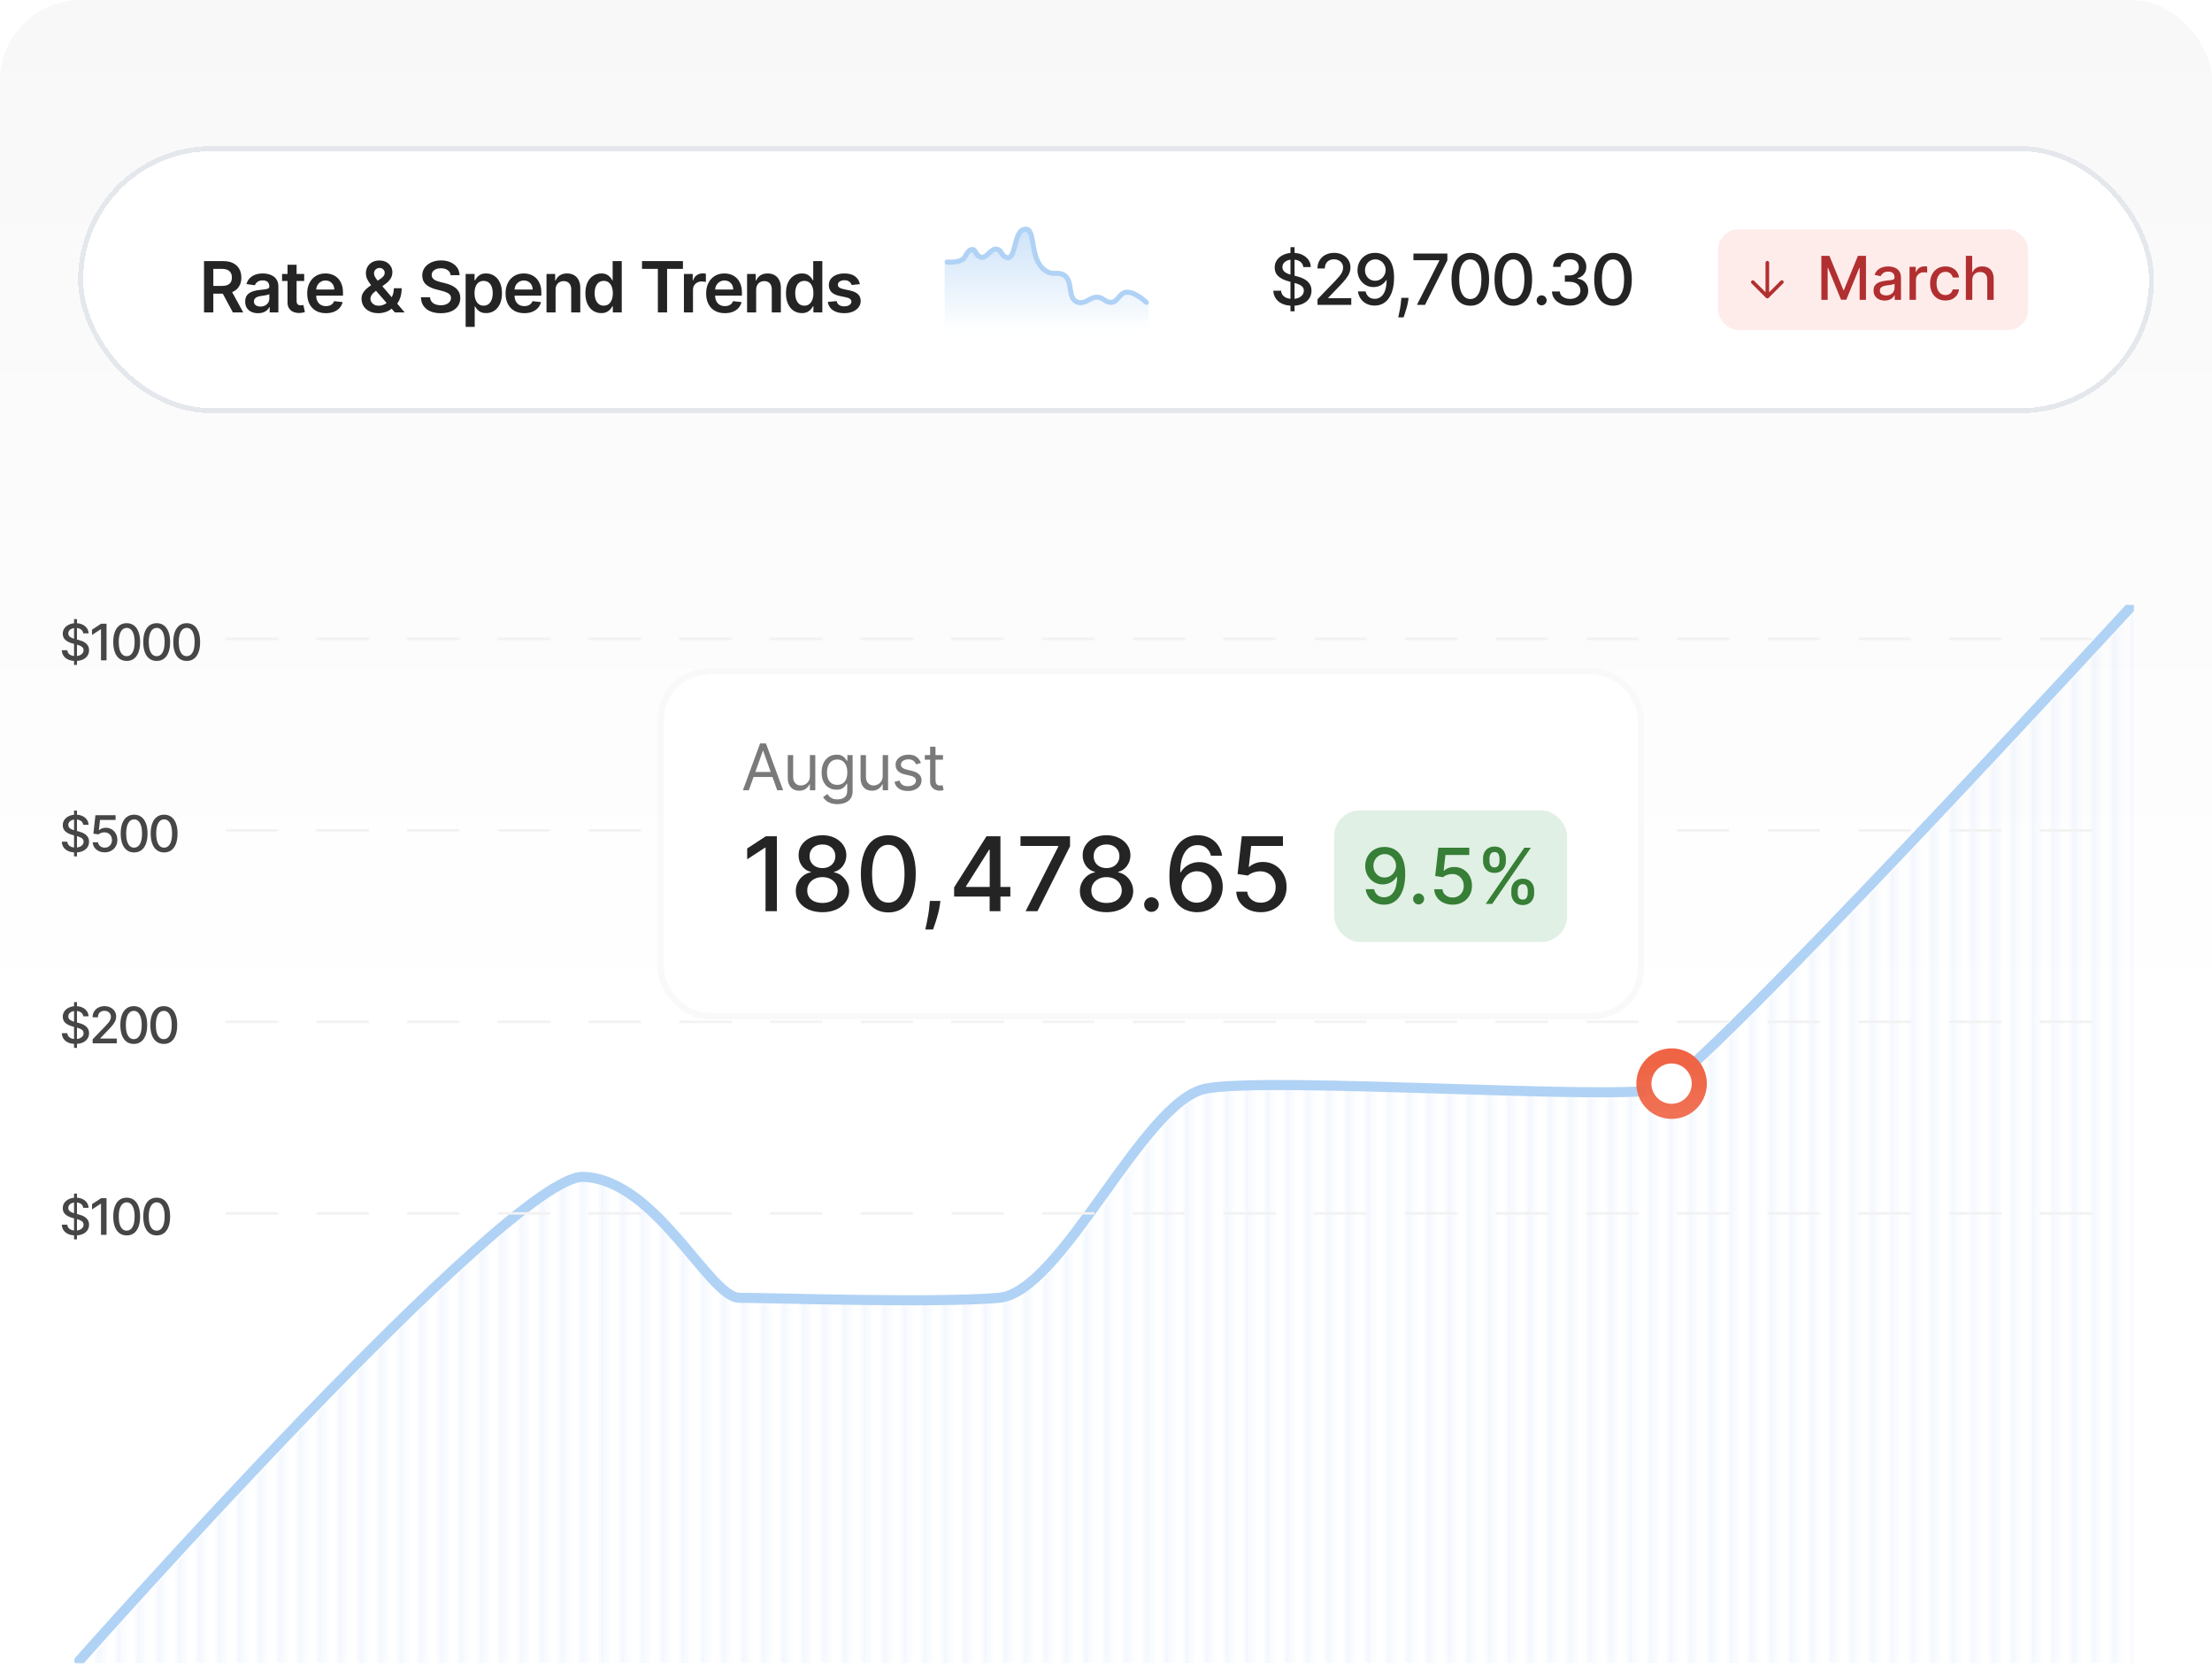<svg width="439" height="331" viewBox="0 0 439 331" fill="none" xmlns="http://www.w3.org/2000/svg">
<g clip-path="url(#clip0_2308_8062)">
<rect width="439" height="331" rx="16" fill="url(#paint0_linear_2308_8062)"/>
<g filter="url(#filter0_d_2308_8062)">
<rect x="12.5" y="24" width="412" height="53" rx="26.5" fill="white" shape-rendering="crispEdges"/>
<rect x="13" y="24.5" width="411" height="52" rx="26" stroke="#E4E7EC" shape-rendering="crispEdges"/>
<path d="M37.492 57V46.818H41.311C42.093 46.818 42.749 46.954 43.279 47.226C43.813 47.498 44.216 47.879 44.488 48.369C44.763 48.856 44.9 49.425 44.9 50.075C44.9 50.727 44.761 51.294 44.483 51.775C44.208 52.252 43.801 52.622 43.265 52.883C42.728 53.142 42.068 53.271 41.286 53.271H38.566V51.74H41.037C41.495 51.74 41.869 51.677 42.161 51.551C42.453 51.422 42.668 51.235 42.807 50.989C42.95 50.741 43.021 50.436 43.021 50.075C43.021 49.713 42.95 49.405 42.807 49.15C42.665 48.891 42.448 48.696 42.156 48.563C41.864 48.427 41.488 48.359 41.027 48.359H39.337V57H37.492ZM42.752 52.386L45.273 57H43.215L40.739 52.386H42.752ZM48.216 57.154C47.732 57.154 47.296 57.068 46.908 56.896C46.524 56.72 46.219 56.461 45.994 56.12C45.772 55.779 45.66 55.358 45.66 54.857C45.66 54.426 45.74 54.07 45.899 53.788C46.058 53.507 46.275 53.281 46.55 53.112C46.825 52.943 47.135 52.816 47.48 52.729C47.828 52.64 48.188 52.575 48.559 52.535C49.006 52.489 49.369 52.448 49.648 52.411C49.926 52.371 50.128 52.312 50.254 52.232C50.383 52.149 50.448 52.022 50.448 51.849V51.82C50.448 51.445 50.337 51.155 50.115 50.95C49.893 50.744 49.573 50.641 49.156 50.641C48.715 50.641 48.365 50.737 48.106 50.93C47.851 51.122 47.679 51.349 47.59 51.611L45.909 51.372C46.042 50.908 46.26 50.52 46.565 50.209C46.87 49.894 47.243 49.659 47.684 49.503C48.125 49.344 48.612 49.264 49.146 49.264C49.514 49.264 49.88 49.307 50.244 49.394C50.609 49.48 50.942 49.622 51.244 49.821C51.545 50.017 51.787 50.283 51.969 50.621C52.155 50.959 52.248 51.382 52.248 51.889V57H50.518V55.951H50.458C50.349 56.163 50.195 56.362 49.996 56.548C49.8 56.73 49.553 56.877 49.255 56.99C48.96 57.099 48.614 57.154 48.216 57.154ZM48.683 55.832C49.044 55.832 49.358 55.76 49.623 55.618C49.888 55.472 50.092 55.28 50.234 55.041C50.38 54.803 50.453 54.542 50.453 54.261V53.361C50.397 53.407 50.301 53.45 50.165 53.49C50.032 53.53 49.883 53.565 49.717 53.594C49.552 53.624 49.388 53.651 49.225 53.674C49.063 53.697 48.922 53.717 48.803 53.734C48.534 53.77 48.294 53.83 48.082 53.913C47.87 53.995 47.702 54.111 47.58 54.261C47.457 54.407 47.396 54.595 47.396 54.827C47.396 55.159 47.517 55.409 47.758 55.578C48.001 55.747 48.309 55.832 48.683 55.832ZM57.371 49.364V50.756H52.981V49.364H57.371ZM54.065 47.534H55.864V54.703C55.864 54.945 55.901 55.131 55.974 55.26C56.05 55.386 56.149 55.472 56.272 55.519C56.395 55.565 56.531 55.588 56.68 55.588C56.792 55.588 56.895 55.58 56.988 55.563C57.084 55.547 57.157 55.532 57.207 55.519L57.51 56.925C57.414 56.959 57.276 56.995 57.097 57.035C56.922 57.075 56.706 57.098 56.451 57.104C56 57.118 55.594 57.05 55.233 56.901C54.872 56.748 54.585 56.513 54.373 56.195C54.164 55.876 54.061 55.479 54.065 55.001V47.534ZM61.675 57.149C60.909 57.149 60.248 56.99 59.691 56.672C59.137 56.35 58.712 55.896 58.413 55.31C58.115 54.72 57.966 54.025 57.966 53.227C57.966 52.441 58.115 51.752 58.413 51.158C58.715 50.562 59.136 50.098 59.676 49.766C60.216 49.432 60.851 49.264 61.58 49.264C62.051 49.264 62.495 49.34 62.913 49.493C63.333 49.642 63.705 49.874 64.026 50.189C64.351 50.504 64.606 50.905 64.792 51.392C64.977 51.876 65.07 52.453 65.07 53.122V53.674H58.811V52.461H63.345C63.342 52.116 63.267 51.81 63.121 51.541C62.975 51.269 62.772 51.056 62.51 50.9C62.251 50.744 61.95 50.666 61.605 50.666C61.237 50.666 60.914 50.756 60.636 50.935C60.357 51.11 60.14 51.342 59.984 51.631C59.832 51.916 59.754 52.229 59.751 52.57V53.629C59.751 54.073 59.832 54.455 59.994 54.773C60.157 55.088 60.384 55.33 60.675 55.499C60.967 55.664 61.308 55.747 61.699 55.747C61.961 55.747 62.198 55.711 62.41 55.638C62.623 55.562 62.806 55.45 62.962 55.305C63.118 55.159 63.236 54.978 63.315 54.763L64.996 54.952C64.889 55.396 64.687 55.784 64.389 56.115C64.094 56.443 63.716 56.698 63.255 56.881C62.795 57.06 62.268 57.149 61.675 57.149ZM72.108 57.149C71.412 57.149 70.814 57.023 70.313 56.771C69.813 56.519 69.427 56.18 69.155 55.752C68.886 55.321 68.752 54.836 68.752 54.295C68.752 53.888 68.835 53.526 69.001 53.212C69.17 52.897 69.402 52.605 69.697 52.337C69.995 52.068 70.34 51.801 70.731 51.536L72.535 50.308C72.801 50.136 73.001 49.954 73.137 49.761C73.276 49.569 73.346 49.344 73.346 49.085C73.346 48.867 73.253 48.659 73.067 48.464C72.885 48.268 72.633 48.17 72.312 48.17C72.096 48.17 71.906 48.222 71.74 48.325C71.578 48.424 71.45 48.555 71.357 48.717C71.268 48.88 71.223 49.052 71.223 49.234C71.223 49.456 71.284 49.682 71.407 49.91C71.533 50.139 71.695 50.376 71.894 50.621C72.096 50.867 72.312 51.127 72.54 51.402L77.318 57H75.369L71.402 52.456C71.107 52.111 70.822 51.772 70.547 51.437C70.275 51.102 70.051 50.754 69.876 50.393C69.703 50.028 69.617 49.634 69.617 49.209C69.617 48.729 69.728 48.3 69.95 47.922C70.172 47.541 70.482 47.241 70.88 47.022C71.281 46.803 71.75 46.694 72.287 46.694C72.824 46.694 73.285 46.8 73.669 47.012C74.053 47.224 74.35 47.506 74.559 47.857C74.768 48.209 74.872 48.591 74.872 49.006C74.872 49.486 74.753 49.917 74.514 50.298C74.276 50.676 73.944 51.019 73.52 51.327L71.462 52.834C71.124 53.079 70.882 53.328 70.736 53.58C70.59 53.828 70.517 54.04 70.517 54.216C70.517 54.484 70.585 54.728 70.721 54.947C70.857 55.166 71.047 55.341 71.293 55.474C71.541 55.603 71.831 55.668 72.163 55.668C72.527 55.668 72.887 55.586 73.242 55.424C73.596 55.258 73.919 55.023 74.211 54.718C74.503 54.413 74.735 54.048 74.907 53.624C75.079 53.197 75.165 52.723 75.165 52.202H76.712C76.712 52.845 76.64 53.406 76.498 53.883C76.355 54.357 76.171 54.758 75.946 55.086C75.721 55.411 75.482 55.671 75.23 55.867C75.151 55.923 75.074 55.979 75.001 56.035C74.928 56.092 74.852 56.148 74.773 56.205C74.415 56.529 73.996 56.768 73.515 56.92C73.038 57.073 72.569 57.149 72.108 57.149ZM86.434 49.617C86.388 49.183 86.192 48.845 85.847 48.603C85.506 48.361 85.062 48.24 84.515 48.24C84.131 48.24 83.801 48.298 83.526 48.414C83.251 48.53 83.04 48.688 82.894 48.886C82.749 49.085 82.674 49.312 82.671 49.568C82.671 49.78 82.719 49.964 82.815 50.119C82.914 50.275 83.049 50.408 83.218 50.517C83.386 50.623 83.574 50.713 83.779 50.785C83.985 50.858 84.192 50.92 84.401 50.969L85.355 51.208C85.74 51.298 86.109 51.419 86.464 51.571C86.822 51.724 87.142 51.916 87.424 52.148C87.709 52.38 87.934 52.66 88.1 52.988C88.265 53.316 88.348 53.7 88.348 54.141C88.348 54.738 88.196 55.263 87.891 55.717C87.586 56.168 87.145 56.521 86.568 56.776C85.995 57.028 85.301 57.154 84.485 57.154C83.693 57.154 83.005 57.032 82.422 56.786C81.842 56.541 81.388 56.183 81.06 55.712C80.735 55.242 80.559 54.668 80.533 53.992H82.347C82.374 54.347 82.483 54.642 82.676 54.877C82.868 55.112 83.118 55.288 83.426 55.404C83.738 55.52 84.086 55.578 84.47 55.578C84.871 55.578 85.223 55.519 85.524 55.399C85.829 55.276 86.068 55.108 86.24 54.892C86.413 54.673 86.5 54.418 86.504 54.126C86.5 53.861 86.422 53.642 86.27 53.47C86.118 53.294 85.904 53.149 85.629 53.033C85.357 52.913 85.039 52.807 84.674 52.715L83.516 52.416C82.677 52.201 82.014 51.874 81.527 51.437C81.043 50.996 80.801 50.411 80.801 49.682C80.801 49.082 80.964 48.557 81.288 48.106C81.617 47.655 82.062 47.305 82.626 47.057C83.189 46.805 83.827 46.679 84.54 46.679C85.263 46.679 85.895 46.805 86.439 47.057C86.986 47.305 87.415 47.652 87.727 48.096C88.038 48.537 88.199 49.044 88.209 49.617H86.434ZM89.413 59.864V49.364H91.183V50.626H91.287C91.38 50.441 91.511 50.244 91.68 50.035C91.849 49.823 92.078 49.642 92.366 49.493C92.654 49.34 93.022 49.264 93.47 49.264C94.06 49.264 94.592 49.415 95.066 49.717C95.543 50.015 95.921 50.457 96.199 51.044C96.481 51.627 96.622 52.343 96.622 53.192C96.622 54.03 96.484 54.743 96.209 55.33C95.934 55.916 95.559 56.364 95.086 56.672C94.612 56.98 94.075 57.134 93.475 57.134C93.037 57.134 92.674 57.061 92.386 56.916C92.098 56.77 91.866 56.594 91.69 56.389C91.518 56.18 91.383 55.983 91.287 55.797H91.213V59.864H89.413ZM91.178 53.182C91.178 53.676 91.248 54.108 91.387 54.479C91.529 54.851 91.733 55.141 91.998 55.349C92.267 55.555 92.591 55.658 92.973 55.658C93.37 55.658 93.704 55.552 93.972 55.34C94.24 55.124 94.443 54.831 94.579 54.459C94.718 54.085 94.787 53.659 94.787 53.182C94.787 52.708 94.719 52.287 94.584 51.919C94.448 51.551 94.245 51.263 93.977 51.054C93.709 50.845 93.374 50.741 92.973 50.741C92.588 50.741 92.262 50.842 91.993 51.044C91.725 51.246 91.521 51.53 91.382 51.894C91.246 52.259 91.178 52.688 91.178 53.182ZM101.044 57.149C100.278 57.149 99.617 56.99 99.06 56.672C98.507 56.35 98.081 55.896 97.782 55.31C97.484 54.72 97.335 54.025 97.335 53.227C97.335 52.441 97.484 51.752 97.782 51.158C98.084 50.562 98.505 50.098 99.045 49.766C99.585 49.432 100.22 49.264 100.949 49.264C101.42 49.264 101.864 49.34 102.282 49.493C102.703 49.642 103.074 49.874 103.395 50.189C103.72 50.504 103.975 50.905 104.161 51.392C104.346 51.876 104.439 52.453 104.439 53.122V53.674H98.18V52.461H102.714C102.711 52.116 102.636 51.81 102.49 51.541C102.345 51.269 102.141 51.056 101.879 50.9C101.62 50.744 101.319 50.666 100.974 50.666C100.606 50.666 100.283 50.756 100.005 50.935C99.726 51.11 99.509 51.342 99.353 51.631C99.201 51.916 99.123 52.229 99.12 52.57V53.629C99.12 54.073 99.201 54.455 99.363 54.773C99.526 55.088 99.753 55.33 100.044 55.499C100.336 55.664 100.677 55.747 101.069 55.747C101.33 55.747 101.567 55.711 101.779 55.638C101.992 55.562 102.176 55.45 102.331 55.305C102.487 55.159 102.605 54.978 102.684 54.763L104.365 54.952C104.259 55.396 104.056 55.784 103.758 56.115C103.463 56.443 103.085 56.698 102.625 56.881C102.164 57.06 101.637 57.149 101.044 57.149ZM107.262 52.526V57H105.462V49.364H107.182V50.661H107.271C107.447 50.234 107.727 49.894 108.112 49.642C108.499 49.39 108.978 49.264 109.548 49.264C110.075 49.264 110.535 49.377 110.926 49.602C111.32 49.828 111.625 50.154 111.84 50.582C112.059 51.009 112.167 51.528 112.164 52.138V57H110.364V52.416C110.364 51.906 110.231 51.506 109.966 51.218C109.704 50.93 109.341 50.785 108.877 50.785C108.562 50.785 108.282 50.855 108.037 50.994C107.795 51.13 107.605 51.327 107.465 51.586C107.329 51.844 107.262 52.158 107.262 52.526ZM116.327 57.134C115.727 57.134 115.19 56.98 114.716 56.672C114.242 56.364 113.868 55.916 113.593 55.33C113.317 54.743 113.18 54.03 113.18 53.192C113.18 52.343 113.319 51.627 113.597 51.044C113.879 50.457 114.259 50.015 114.736 49.717C115.213 49.415 115.745 49.264 116.332 49.264C116.779 49.264 117.147 49.34 117.436 49.493C117.724 49.642 117.953 49.823 118.122 50.035C118.291 50.244 118.422 50.441 118.514 50.626H118.589V46.818H120.394V57H118.624V55.797H118.514C118.422 55.983 118.287 56.18 118.112 56.389C117.936 56.594 117.704 56.77 117.416 56.916C117.127 57.061 116.764 57.134 116.327 57.134ZM116.829 55.658C117.21 55.658 117.535 55.555 117.803 55.349C118.072 55.141 118.276 54.851 118.415 54.479C118.554 54.108 118.624 53.676 118.624 53.182C118.624 52.688 118.554 52.259 118.415 51.894C118.279 51.53 118.077 51.246 117.808 51.044C117.543 50.842 117.217 50.741 116.829 50.741C116.428 50.741 116.093 50.845 115.825 51.054C115.556 51.263 115.354 51.551 115.218 51.919C115.082 52.287 115.014 52.708 115.014 53.182C115.014 53.659 115.082 54.085 115.218 54.459C115.357 54.831 115.561 55.124 115.83 55.34C116.102 55.552 116.435 55.658 116.829 55.658ZM124.416 48.364V46.818H132.54V48.364H129.393V57H127.563V48.364H124.416ZM132.733 57V49.364H134.478V50.636H134.558C134.697 50.196 134.936 49.856 135.274 49.617C135.615 49.375 136.005 49.254 136.442 49.254C136.542 49.254 136.653 49.259 136.775 49.269C136.901 49.276 137.006 49.287 137.088 49.304V50.959C137.012 50.933 136.891 50.91 136.725 50.89C136.563 50.867 136.406 50.855 136.253 50.855C135.925 50.855 135.63 50.926 135.368 51.069C135.11 51.208 134.906 51.402 134.757 51.651C134.608 51.899 134.533 52.186 134.533 52.511V57H132.733ZM140.85 57.149C140.085 57.149 139.423 56.99 138.867 56.672C138.313 56.35 137.887 55.896 137.589 55.31C137.291 54.72 137.142 54.025 137.142 53.227C137.142 52.441 137.291 51.752 137.589 51.158C137.891 50.562 138.311 50.098 138.852 49.766C139.392 49.432 140.027 49.264 140.756 49.264C141.227 49.264 141.671 49.34 142.088 49.493C142.509 49.642 142.88 49.874 143.202 50.189C143.527 50.504 143.782 50.905 143.968 51.392C144.153 51.876 144.246 52.453 144.246 53.122V53.674H137.987V52.461H142.521C142.517 52.116 142.443 51.81 142.297 51.541C142.151 51.269 141.947 51.056 141.686 50.9C141.427 50.744 141.125 50.666 140.781 50.666C140.413 50.666 140.09 50.756 139.811 50.935C139.533 51.11 139.316 51.342 139.16 51.631C139.008 51.916 138.93 52.229 138.926 52.57V53.629C138.926 54.073 139.008 54.455 139.17 54.773C139.332 55.088 139.559 55.33 139.851 55.499C140.143 55.664 140.484 55.747 140.875 55.747C141.137 55.747 141.374 55.711 141.586 55.638C141.798 55.562 141.982 55.45 142.138 55.305C142.294 55.159 142.411 54.978 142.491 54.763L144.171 54.952C144.065 55.396 143.863 55.784 143.565 56.115C143.27 56.443 142.892 56.698 142.431 56.881C141.971 57.06 141.444 57.149 140.85 57.149ZM147.068 52.526V57H145.268V49.364H146.989V50.661H147.078C147.254 50.234 147.534 49.894 147.918 49.642C148.306 49.39 148.785 49.264 149.355 49.264C149.882 49.264 150.341 49.377 150.732 49.602C151.127 49.828 151.432 50.154 151.647 50.582C151.866 51.009 151.973 51.528 151.97 52.138V57H150.17V52.416C150.17 51.906 150.038 51.506 149.773 51.218C149.511 50.93 149.148 50.785 148.684 50.785C148.369 50.785 148.089 50.855 147.844 50.994C147.602 51.13 147.411 51.327 147.272 51.586C147.136 51.844 147.068 52.158 147.068 52.526ZM156.134 57.134C155.534 57.134 154.997 56.98 154.523 56.672C154.049 56.364 153.674 55.916 153.399 55.33C153.124 54.743 152.987 54.03 152.987 53.192C152.987 52.343 153.126 51.627 153.404 51.044C153.686 50.457 154.065 50.015 154.543 49.717C155.02 49.415 155.552 49.264 156.138 49.264C156.586 49.264 156.954 49.34 157.242 49.493C157.531 49.642 157.759 49.823 157.928 50.035C158.097 50.244 158.228 50.441 158.321 50.626H158.396V46.818H160.2V57H158.43V55.797H158.321C158.228 55.983 158.094 56.18 157.918 56.389C157.743 56.594 157.511 56.77 157.222 56.916C156.934 57.061 156.571 57.134 156.134 57.134ZM156.636 55.658C157.017 55.658 157.342 55.555 157.61 55.349C157.879 55.141 158.082 54.851 158.222 54.479C158.361 54.108 158.43 53.676 158.43 53.182C158.43 52.688 158.361 52.259 158.222 51.894C158.086 51.53 157.884 51.246 157.615 51.044C157.35 50.842 157.023 50.741 156.636 50.741C156.235 50.741 155.9 50.845 155.631 51.054C155.363 51.263 155.161 51.551 155.025 51.919C154.889 52.287 154.821 52.708 154.821 53.182C154.821 53.659 154.889 54.085 155.025 54.459C155.164 54.831 155.368 55.124 155.636 55.34C155.908 55.552 156.241 55.658 156.636 55.658ZM167.654 51.382L166.013 51.561C165.967 51.395 165.885 51.24 165.769 51.094C165.657 50.948 165.504 50.83 165.312 50.741C165.12 50.651 164.884 50.606 164.606 50.606C164.231 50.606 163.917 50.688 163.661 50.85C163.41 51.013 163.285 51.223 163.289 51.481C163.285 51.704 163.366 51.884 163.532 52.023C163.701 52.163 163.98 52.277 164.367 52.367L165.67 52.645C166.392 52.801 166.929 53.048 167.281 53.386C167.635 53.724 167.814 54.166 167.818 54.713C167.814 55.194 167.673 55.618 167.395 55.986C167.12 56.35 166.737 56.635 166.247 56.841C165.756 57.046 165.193 57.149 164.556 57.149C163.622 57.149 162.869 56.954 162.299 56.562C161.729 56.168 161.389 55.62 161.28 54.917L163.035 54.748C163.115 55.093 163.284 55.353 163.542 55.528C163.801 55.704 164.137 55.792 164.551 55.792C164.979 55.792 165.322 55.704 165.58 55.528C165.842 55.353 165.973 55.136 165.973 54.877C165.973 54.658 165.889 54.478 165.72 54.335C165.554 54.193 165.295 54.083 164.944 54.007L163.642 53.734C162.909 53.581 162.367 53.324 162.016 52.963C161.664 52.599 161.49 52.138 161.494 51.581C161.49 51.11 161.618 50.703 161.877 50.358C162.138 50.01 162.501 49.742 162.965 49.553C163.433 49.36 163.971 49.264 164.581 49.264C165.476 49.264 166.18 49.455 166.694 49.836C167.211 50.217 167.531 50.733 167.654 51.382Z" fill="#242424"/>
<path d="M184.988 47C184.988 47 187.853 47.271 188.488 46C188.988 45 189.488 44.5 189.988 44.5C190.488 44.5 190.719 45.692 191.488 46C192.869 46.552 193.653 43.966 194.988 44.5C195.757 44.808 195.751 45.623 196.488 46C198.854 47.208 197.988 40.5 200.488 40.5C202.827 40.5 200.988 47 204.988 49C205.988 49.5 206.919 48.982 207.988 49.5C210.19 50.567 208.621 54.383 210.988 55C212.546 55.406 213.393 53.782 214.988 54C216.03 54.142 216.437 55.029 217.488 55C218.896 54.961 219.091 53.175 220.488 53C222.221 52.783 224.488 55 224.488 55" stroke="#B0D2F5" stroke-linecap="round"/>
<path d="M188.944 45.634C188.316 46.937 184.488 47 184.488 47V61H224.988V55C224.988 55 222.25 52.583 220.539 52.805C219.159 52.984 218.967 54.814 217.577 54.854C216.539 54.883 216.137 53.975 215.109 53.829C213.533 53.606 212.697 55.27 211.159 54.854C208.822 54.221 210.371 50.312 208.197 49.219C207.142 48.689 206.222 49.219 205.235 48.707C201.286 46.658 203.101 40 200.792 40C198.324 40 199.178 46.872 196.843 45.634C196.114 45.248 196.121 44.413 195.362 44.098C194.043 43.55 193.269 46.2 191.906 45.634C191.147 45.319 190.919 44.097 190.425 44.098C189.931 44.098 189.438 44.61 188.944 45.634Z" fill="url(#paint1_linear_2308_8062)"/>
<path d="M253.11 56.773V44.045H253.925V56.773H253.11ZM255.66 47.993C255.607 47.522 255.388 47.158 255.004 46.899C254.619 46.637 254.136 46.506 253.552 46.506C253.135 46.506 252.773 46.573 252.468 46.705C252.163 46.834 251.926 47.014 251.757 47.242C251.592 47.468 251.509 47.724 251.509 48.013C251.509 48.255 251.565 48.464 251.678 48.639C251.794 48.815 251.945 48.962 252.13 49.082C252.319 49.198 252.521 49.295 252.737 49.375C252.952 49.451 253.159 49.514 253.358 49.564L254.353 49.822C254.677 49.902 255.011 50.01 255.352 50.146C255.693 50.282 256.01 50.461 256.301 50.682C256.593 50.905 256.828 51.18 257.007 51.508C257.19 51.836 257.281 52.229 257.281 52.686C257.281 53.263 257.132 53.775 256.833 54.222C256.538 54.67 256.109 55.023 255.546 55.281C254.986 55.54 254.308 55.669 253.512 55.669C252.75 55.669 252.091 55.548 251.534 55.306C250.977 55.064 250.541 54.721 250.226 54.277C249.911 53.83 249.737 53.299 249.704 52.686H251.245C251.275 53.054 251.395 53.361 251.603 53.606C251.815 53.848 252.086 54.028 252.414 54.148C252.745 54.264 253.108 54.322 253.502 54.322C253.937 54.322 254.323 54.254 254.661 54.118C255.002 53.979 255.271 53.786 255.466 53.541C255.662 53.293 255.76 53.003 255.76 52.671C255.76 52.37 255.673 52.123 255.501 51.93C255.332 51.738 255.102 51.579 254.81 51.453C254.522 51.327 254.195 51.216 253.831 51.12L252.627 50.792C251.812 50.57 251.166 50.243 250.689 49.812C250.215 49.382 249.978 48.812 249.978 48.102C249.978 47.516 250.137 47.004 250.455 46.566C250.773 46.129 251.204 45.789 251.748 45.547C252.291 45.302 252.904 45.179 253.587 45.179C254.276 45.179 254.885 45.3 255.412 45.542C255.942 45.784 256.359 46.117 256.664 46.541C256.969 46.962 257.128 47.446 257.142 47.993H255.66ZM258.477 55.5V54.386L261.923 50.817C262.291 50.429 262.594 50.089 262.833 49.798C263.075 49.503 263.255 49.222 263.374 48.957C263.494 48.692 263.553 48.41 263.553 48.112C263.553 47.774 263.474 47.483 263.315 47.237C263.156 46.989 262.939 46.798 262.664 46.666C262.388 46.53 262.079 46.462 261.734 46.462C261.369 46.462 261.051 46.536 260.779 46.685C260.508 46.834 260.299 47.045 260.153 47.317C260.007 47.589 259.934 47.907 259.934 48.271H258.468C258.468 47.651 258.61 47.11 258.895 46.646C259.18 46.182 259.571 45.822 260.068 45.567C260.566 45.308 261.131 45.179 261.764 45.179C262.403 45.179 262.967 45.307 263.454 45.562C263.945 45.814 264.327 46.158 264.602 46.596C264.878 47.03 265.015 47.521 265.015 48.068C265.015 48.445 264.944 48.815 264.801 49.176C264.662 49.537 264.419 49.94 264.07 50.384C263.722 50.825 263.239 51.36 262.619 51.99L260.595 54.108V54.182H265.179V55.5H258.477ZM269.949 45.179C270.403 45.182 270.851 45.265 271.291 45.428C271.732 45.59 272.13 45.855 272.485 46.223C272.843 46.591 273.128 47.088 273.34 47.715C273.555 48.338 273.664 49.113 273.668 50.041C273.668 50.933 273.578 51.727 273.399 52.423C273.22 53.115 272.963 53.7 272.629 54.178C272.297 54.655 271.895 55.018 271.421 55.266C270.947 55.515 270.413 55.639 269.82 55.639C269.213 55.639 268.675 55.52 268.204 55.281C267.733 55.043 267.351 54.713 267.056 54.292C266.761 53.868 266.577 53.38 266.504 52.83H268.02C268.119 53.268 268.322 53.622 268.627 53.894C268.935 54.163 269.333 54.297 269.82 54.297C270.566 54.297 271.147 53.972 271.565 53.322C271.982 52.669 272.193 51.758 272.196 50.588H272.117C271.944 50.873 271.729 51.118 271.47 51.324C271.215 51.529 270.928 51.688 270.61 51.801C270.292 51.914 269.952 51.97 269.591 51.97C269.004 51.97 268.471 51.826 267.99 51.538C267.51 51.249 267.127 50.853 266.842 50.349C266.557 49.846 266.414 49.271 266.414 48.624C266.414 47.981 266.56 47.398 266.852 46.874C267.147 46.351 267.558 45.936 268.085 45.631C268.615 45.323 269.236 45.172 269.949 45.179ZM269.954 46.472C269.566 46.472 269.217 46.568 268.905 46.76C268.597 46.949 268.353 47.206 268.174 47.531C267.995 47.852 267.906 48.21 267.906 48.604C267.906 48.999 267.992 49.357 268.164 49.678C268.34 49.996 268.579 50.25 268.88 50.439C269.185 50.624 269.533 50.717 269.924 50.717C270.216 50.717 270.488 50.661 270.74 50.548C270.991 50.436 271.212 50.28 271.401 50.081C271.59 49.879 271.737 49.65 271.843 49.395C271.949 49.14 272.002 48.871 272.002 48.59C272.002 48.215 271.913 47.867 271.734 47.545C271.558 47.224 271.316 46.965 271.008 46.77C270.7 46.571 270.348 46.472 269.954 46.472ZM276.548 54.108L276.474 54.65C276.424 55.048 276.34 55.462 276.22 55.893C276.104 56.327 275.983 56.73 275.857 57.101C275.735 57.472 275.634 57.767 275.554 57.986H274.5C274.543 57.78 274.603 57.502 274.679 57.151C274.755 56.803 274.83 56.413 274.903 55.982C274.976 55.551 275.03 55.112 275.067 54.665L275.117 54.108H276.548ZM278.211 55.5L282.656 46.71V46.636H277.515V45.318H284.247V46.68L279.817 55.5H278.211ZM288.801 55.669C288.016 55.666 287.345 55.459 286.788 55.048C286.231 54.637 285.805 54.038 285.51 53.253C285.215 52.467 285.068 51.521 285.068 50.414C285.068 49.31 285.215 48.367 285.51 47.585C285.809 46.803 286.236 46.206 286.793 45.795C287.353 45.385 288.023 45.179 288.801 45.179C289.58 45.179 290.248 45.386 290.805 45.8C291.362 46.211 291.788 46.808 292.083 47.59C292.381 48.369 292.53 49.31 292.53 50.414C292.53 51.524 292.383 52.472 292.088 53.258C291.793 54.04 291.367 54.638 290.81 55.053C290.253 55.464 289.584 55.669 288.801 55.669ZM288.801 54.342C289.491 54.342 290.029 54.005 290.417 53.332C290.808 52.66 291.004 51.687 291.004 50.414C291.004 49.569 290.914 48.855 290.735 48.271C290.56 47.685 290.306 47.24 289.975 46.939C289.647 46.634 289.256 46.481 288.801 46.481C288.115 46.481 287.577 46.82 287.186 47.496C286.795 48.172 286.597 49.145 286.594 50.414C286.594 51.263 286.682 51.98 286.858 52.567C287.037 53.15 287.29 53.593 287.618 53.894C287.946 54.193 288.341 54.342 288.801 54.342ZM297.339 55.669C296.553 55.666 295.882 55.459 295.325 55.048C294.768 54.637 294.342 54.038 294.047 53.253C293.752 52.467 293.605 51.521 293.605 50.414C293.605 49.31 293.752 48.367 294.047 47.585C294.346 46.803 294.773 46.206 295.33 45.795C295.89 45.385 296.56 45.179 297.339 45.179C298.117 45.179 298.785 45.386 299.342 45.8C299.899 46.211 300.325 46.808 300.62 47.59C300.918 48.369 301.067 49.31 301.067 50.414C301.067 51.524 300.92 52.472 300.625 53.258C300.33 54.04 299.904 54.638 299.347 55.053C298.79 55.464 298.121 55.669 297.339 55.669ZM297.339 54.342C298.028 54.342 298.567 54.005 298.954 53.332C299.345 52.66 299.541 51.687 299.541 50.414C299.541 49.569 299.452 48.855 299.273 48.271C299.097 47.685 298.843 47.24 298.512 46.939C298.184 46.634 297.793 46.481 297.339 46.481C296.653 46.481 296.114 46.82 295.723 47.496C295.332 48.172 295.135 49.145 295.131 50.414C295.131 51.263 295.219 51.98 295.395 52.567C295.574 53.15 295.827 53.593 296.155 53.894C296.483 54.193 296.878 54.342 297.339 54.342ZM302.961 55.594C302.689 55.594 302.456 55.498 302.26 55.306C302.065 55.111 301.967 54.875 301.967 54.6C301.967 54.328 302.065 54.096 302.26 53.904C302.456 53.709 302.689 53.611 302.961 53.611C303.233 53.611 303.467 53.709 303.662 53.904C303.858 54.096 303.955 54.328 303.955 54.6C303.955 54.782 303.909 54.95 303.816 55.102C303.727 55.251 303.607 55.371 303.458 55.46C303.309 55.55 303.143 55.594 302.961 55.594ZM308.602 55.639C307.92 55.639 307.31 55.522 306.773 55.286C306.239 55.051 305.817 54.724 305.505 54.307C305.197 53.886 305.031 53.399 305.008 52.845H306.569C306.589 53.147 306.69 53.409 306.872 53.631C307.058 53.849 307.3 54.019 307.598 54.138C307.896 54.257 308.228 54.317 308.592 54.317C308.993 54.317 309.348 54.247 309.656 54.108C309.968 53.969 310.211 53.775 310.387 53.526C310.563 53.274 310.651 52.984 310.651 52.656C310.651 52.315 310.563 52.015 310.387 51.756C310.215 51.495 309.961 51.289 309.626 51.14C309.295 50.991 308.894 50.916 308.423 50.916H307.563V49.663H308.423C308.801 49.663 309.133 49.595 309.418 49.459C309.706 49.324 309.931 49.135 310.094 48.893C310.256 48.648 310.337 48.361 310.337 48.033C310.337 47.718 310.266 47.444 310.124 47.212C309.984 46.977 309.786 46.793 309.527 46.66C309.272 46.528 308.97 46.462 308.622 46.462C308.291 46.462 307.981 46.523 307.692 46.646C307.407 46.765 307.175 46.937 306.996 47.163C306.817 47.385 306.721 47.651 306.708 47.963H305.222C305.238 47.413 305.401 46.929 305.709 46.511C306.02 46.094 306.431 45.767 306.942 45.532C307.452 45.297 308.019 45.179 308.642 45.179C309.295 45.179 309.858 45.307 310.332 45.562C310.81 45.814 311.178 46.15 311.436 46.571C311.698 46.992 311.827 47.453 311.824 47.953C311.827 48.523 311.668 49.007 311.347 49.405C311.028 49.803 310.604 50.069 310.074 50.205V50.285C310.75 50.388 311.274 50.656 311.645 51.09C312.019 51.524 312.205 52.063 312.202 52.706C312.205 53.266 312.049 53.768 311.734 54.212C311.423 54.657 310.997 55.006 310.457 55.261C309.916 55.513 309.298 55.639 308.602 55.639ZM317.126 55.669C316.34 55.666 315.669 55.459 315.112 55.048C314.555 54.637 314.129 54.038 313.835 53.253C313.54 52.467 313.392 51.521 313.392 50.414C313.392 49.31 313.54 48.367 313.835 47.585C314.133 46.803 314.56 46.206 315.117 45.795C315.677 45.385 316.347 45.179 317.126 45.179C317.905 45.179 318.572 45.386 319.129 45.8C319.686 46.211 320.112 46.808 320.407 47.59C320.705 48.369 320.854 49.31 320.854 50.414C320.854 51.524 320.707 52.472 320.412 53.258C320.117 54.04 319.691 54.638 319.134 55.053C318.577 55.464 317.908 55.669 317.126 55.669ZM317.126 54.342C317.815 54.342 318.354 54.005 318.741 53.332C319.133 52.66 319.328 51.687 319.328 50.414C319.328 49.569 319.239 48.855 319.06 48.271C318.884 47.685 318.63 47.24 318.299 46.939C317.971 46.634 317.58 46.481 317.126 46.481C316.44 46.481 315.901 46.82 315.51 47.496C315.119 48.172 314.922 49.145 314.918 50.414C314.918 51.263 315.006 51.98 315.182 52.567C315.361 53.15 315.614 53.593 315.942 53.894C316.271 54.193 316.665 54.342 317.126 54.342Z" fill="#242424"/>
<rect x="337.988" y="40.5" width="61.524" height="20" rx="4" fill="#FEECEB"/>
<path d="M347.75 47.139V53.861M347.75 53.861L350.631 50.98M347.75 53.861L344.869 50.98" stroke="#B12F30" stroke-width="0.72" stroke-linecap="round" stroke-linejoin="round"/>
<path d="M358.472 45.773H360.07L362.848 52.557H362.95L365.729 45.773H367.327V54.5H366.074V48.185H365.993L363.419 54.487H362.379L359.805 48.18H359.724V54.5H358.472V45.773ZM371.044 54.645C370.629 54.645 370.254 54.568 369.919 54.415C369.583 54.258 369.318 54.033 369.122 53.737C368.929 53.442 368.832 53.08 368.832 52.651C368.832 52.281 368.903 51.977 369.045 51.739C369.187 51.5 369.379 51.311 369.62 51.172C369.862 51.033 370.132 50.928 370.43 50.856C370.728 50.785 371.032 50.731 371.342 50.695C371.734 50.649 372.052 50.612 372.296 50.584C372.541 50.553 372.718 50.503 372.829 50.435C372.94 50.367 372.995 50.256 372.995 50.102V50.072C372.995 49.7 372.89 49.412 372.68 49.207C372.473 49.003 372.163 48.901 371.751 48.901C371.322 48.901 370.984 48.996 370.737 49.186C370.492 49.374 370.323 49.582 370.23 49.812L369.032 49.54C369.174 49.142 369.382 48.821 369.654 48.577C369.93 48.33 370.247 48.151 370.605 48.04C370.963 47.926 371.339 47.869 371.734 47.869C371.995 47.869 372.272 47.901 372.565 47.963C372.86 48.023 373.136 48.133 373.392 48.295C373.65 48.457 373.862 48.689 374.027 48.99C374.191 49.288 374.274 49.676 374.274 50.153V54.5H373.029V53.605H372.978C372.896 53.77 372.772 53.932 372.608 54.091C372.443 54.25 372.231 54.382 371.973 54.487C371.714 54.592 371.404 54.645 371.044 54.645ZM371.321 53.622C371.673 53.622 371.974 53.553 372.224 53.413C372.477 53.274 372.669 53.092 372.799 52.868C372.933 52.641 373 52.398 373 52.139V51.295C372.954 51.341 372.866 51.383 372.735 51.423C372.608 51.46 372.461 51.493 372.296 51.521C372.132 51.547 371.971 51.571 371.815 51.594C371.659 51.614 371.528 51.631 371.423 51.645C371.176 51.676 370.95 51.729 370.745 51.803C370.544 51.876 370.382 51.983 370.259 52.122C370.14 52.258 370.081 52.44 370.081 52.668C370.081 52.983 370.197 53.222 370.43 53.383C370.663 53.543 370.96 53.622 371.321 53.622ZM375.971 54.5V47.955H377.202V48.994H377.271C377.39 48.642 377.6 48.365 377.901 48.163C378.205 47.959 378.549 47.856 378.932 47.856C379.012 47.856 379.106 47.859 379.214 47.865C379.324 47.871 379.411 47.878 379.474 47.886V49.105C379.422 49.091 379.332 49.075 379.201 49.058C379.07 49.038 378.94 49.028 378.809 49.028C378.508 49.028 378.239 49.092 378.003 49.22C377.771 49.345 377.586 49.52 377.449 49.744C377.313 49.966 377.245 50.219 377.245 50.503V54.5H375.971ZM383.099 54.632C382.465 54.632 381.92 54.489 381.463 54.202C381.008 53.912 380.659 53.513 380.414 53.004C380.17 52.496 380.048 51.913 380.048 51.257C380.048 50.592 380.173 50.006 380.423 49.497C380.673 48.986 381.025 48.587 381.48 48.3C381.934 48.013 382.47 47.869 383.086 47.869C383.583 47.869 384.027 47.962 384.416 48.146C384.805 48.328 385.119 48.584 385.358 48.913C385.599 49.243 385.742 49.628 385.788 50.068H384.548C384.48 49.761 384.323 49.497 384.079 49.276C383.838 49.054 383.514 48.943 383.108 48.943C382.752 48.943 382.441 49.037 382.174 49.224C381.91 49.409 381.704 49.673 381.556 50.017C381.409 50.358 381.335 50.761 381.335 51.227C381.335 51.705 381.407 52.117 381.552 52.463C381.697 52.81 381.902 53.078 382.166 53.269C382.433 53.459 382.747 53.554 383.108 53.554C383.349 53.554 383.568 53.51 383.764 53.422C383.963 53.331 384.129 53.202 384.262 53.034C384.399 52.867 384.494 52.665 384.548 52.429H385.788C385.742 52.852 385.605 53.23 385.375 53.562C385.144 53.895 384.836 54.156 384.45 54.347C384.066 54.537 383.616 54.632 383.099 54.632ZM388.425 50.614V54.5H387.15V45.773H388.408V49.02H388.489C388.642 48.668 388.876 48.388 389.192 48.18C389.507 47.973 389.919 47.869 390.427 47.869C390.876 47.869 391.268 47.962 391.604 48.146C391.942 48.331 392.203 48.606 392.388 48.973C392.575 49.337 392.669 49.791 392.669 50.337V54.5H391.395V50.49C391.395 50.01 391.271 49.638 391.024 49.374C390.777 49.106 390.433 48.973 389.993 48.973C389.692 48.973 389.422 49.037 389.183 49.165C388.947 49.293 388.761 49.48 388.625 49.727C388.491 49.972 388.425 50.267 388.425 50.614Z" fill="#B12F30"/>
</g>
<g clip-path="url(#clip1_2308_8062)">
<mask id="mask0_2308_8062" style="mask-type:alpha" maskUnits="userSpaceOnUse" x="-5" y="64" width="442" height="371">
<path d="M11.75 64.041L11.75 434.042" stroke="black" stroke-width="1.5"/>
<path d="M15.75 64.041L15.75 434.042" stroke="black" stroke-width="1.5"/>
<path d="M19.75 64.041L19.75 434.042" stroke="black" stroke-width="1.5"/>
<path d="M23.75 64.041L23.75 434.042" stroke="black" stroke-width="1.5"/>
<path d="M27.75 64.041L27.75 434.042" stroke="black" stroke-width="1.5"/>
<path d="M31.75 64.041L31.75 434.042" stroke="black" stroke-width="1.5"/>
<path d="M35.75 64.041L35.75 434.042" stroke="black" stroke-width="1.5"/>
<path d="M39.75 64.041L39.75 434.042" stroke="black" stroke-width="1.5"/>
<path d="M43.75 64.041L43.75 434.042" stroke="black" stroke-width="1.5"/>
<path d="M47.75 64.041L47.75 434.042" stroke="black" stroke-width="1.5"/>
<path d="M51.75 64.041L51.75 434.042" stroke="black" stroke-width="1.5"/>
<path d="M55.75 64.041L55.75 434.042" stroke="black" stroke-width="1.5"/>
<path d="M59.75 64.041L59.75 434.042" stroke="black" stroke-width="1.5"/>
<path d="M63.75 64.041L63.75 434.042" stroke="black" stroke-width="1.5"/>
<path d="M67.75 64.041L67.75 434.041" stroke="black" stroke-width="1.5"/>
<path d="M71.75 64.041L71.75 434.042" stroke="black" stroke-width="1.5"/>
<path d="M75.75 64.041L75.75 434.042" stroke="black" stroke-width="1.5"/>
<path d="M79.75 64.041L79.75 434.042" stroke="black" stroke-width="1.5"/>
<path d="M83.75 64.041L83.75 434.042" stroke="black" stroke-width="1.5"/>
<path d="M87.75 64.041L87.75 434.042" stroke="black" stroke-width="1.5"/>
<path d="M91.75 64.041L91.75 434.042" stroke="black" stroke-width="1.5"/>
<path d="M95.75 64.041L95.75 434.042" stroke="black" stroke-width="1.5"/>
<path d="M99.75 64.041L99.75 434.042" stroke="black" stroke-width="1.5"/>
<path d="M103.75 64.041L103.75 434.042" stroke="black" stroke-width="1.5"/>
<path d="M107.75 64.041L107.75 434.042" stroke="black" stroke-width="1.5"/>
<path d="M111.75 64.041L111.75 434.042" stroke="black" stroke-width="1.5"/>
<path d="M115.75 64.041L115.75 434.042" stroke="black" stroke-width="1.5"/>
<path d="M119.75 64.041L119.75 434.042" stroke="black" stroke-width="1.5"/>
<path d="M123.75 64.041L123.75 434.042" stroke="black" stroke-width="1.5"/>
<path d="M127.75 64.041L127.75 434.042" stroke="black" stroke-width="1.5"/>
<path d="M131.75 64.041L131.75 434.042" stroke="black" stroke-width="1.5"/>
<path d="M135.75 64.041L135.75 434.042" stroke="black" stroke-width="1.5"/>
<path d="M139.75 64.041L139.75 434.042" stroke="black" stroke-width="1.5"/>
<path d="M143.75 64.041L143.75 434.042" stroke="black" stroke-width="1.5"/>
<path d="M147.75 64.041L147.75 434.042" stroke="black" stroke-width="1.5"/>
<path d="M151.75 64.041L151.75 434.042" stroke="black" stroke-width="1.5"/>
<path d="M155.75 64.041L155.75 434.042" stroke="black" stroke-width="1.5"/>
<path d="M159.75 64.041L159.75 434.042" stroke="black" stroke-width="1.5"/>
<path d="M163.75 64.041L163.75 434.042" stroke="black" stroke-width="1.5"/>
<path d="M167.75 64.041L167.75 434.042" stroke="black" stroke-width="1.5"/>
<path d="M171.75 64.041L171.75 434.042" stroke="black" stroke-width="1.5"/>
<path d="M175.75 64.041L175.75 434.042" stroke="black" stroke-width="1.5"/>
<path d="M179.75 64.041L179.75 434.042" stroke="black" stroke-width="1.5"/>
<path d="M183.75 64.041L183.75 434.042" stroke="black" stroke-width="1.5"/>
<path d="M187.75 64.041L187.75 434.042" stroke="black" stroke-width="1.5"/>
<path d="M191.75 64.041L191.75 434.042" stroke="black" stroke-width="1.5"/>
<path d="M195.75 64.041L195.75 434.042" stroke="black" stroke-width="1.5"/>
<path d="M199.75 64.041L199.75 434.042" stroke="black" stroke-width="1.5"/>
<path d="M203.75 64.041L203.75 434.042" stroke="black" stroke-width="1.5"/>
<path d="M207.75 64.041L207.75 434.042" stroke="black" stroke-width="1.5"/>
<path d="M211.75 64.041L211.75 434.042" stroke="black" stroke-width="1.5"/>
<path d="M215.75 64.041L215.75 434.042" stroke="black" stroke-width="1.5"/>
<path d="M219.75 64.041L219.75 434.042" stroke="black" stroke-width="1.5"/>
<path d="M223.75 64.041L223.75 434.042" stroke="black" stroke-width="1.5"/>
<path d="M227.75 64.041L227.75 434.042" stroke="black" stroke-width="1.5"/>
<path d="M231.75 64.041L231.75 434.042" stroke="black" stroke-width="1.5"/>
<path d="M235.75 64.041L235.75 434.042" stroke="black" stroke-width="1.5"/>
<path d="M239.75 64.041L239.75 434.042" stroke="black" stroke-width="1.5"/>
<path d="M243.75 64.041L243.75 434.042" stroke="black" stroke-width="1.5"/>
<path d="M247.75 64.041L247.75 434.042" stroke="black" stroke-width="1.5"/>
<path d="M251.75 64.041L251.75 434.042" stroke="black" stroke-width="1.5"/>
<path d="M255.75 64.041L255.75 434.042" stroke="black" stroke-width="1.5"/>
<path d="M259.75 64.041V434.042" stroke="black" stroke-width="1.5"/>
<path d="M263.75 64.041V434.042" stroke="black" stroke-width="1.5"/>
<path d="M267.75 64.041V434.042" stroke="black" stroke-width="1.5"/>
<path d="M271.75 64.041V434.042" stroke="black" stroke-width="1.5"/>
<path d="M275.75 64.041V434.042" stroke="black" stroke-width="1.5"/>
<path d="M279.75 64.041V434.042" stroke="black" stroke-width="1.5"/>
<path d="M283.75 64.041V434.042" stroke="black" stroke-width="1.5"/>
<path d="M287.75 64.041V434.042" stroke="black" stroke-width="1.5"/>
<path d="M291.75 64.041V434.042" stroke="black" stroke-width="1.5"/>
<path d="M295.75 64.041V434.042" stroke="black" stroke-width="1.5"/>
<path d="M299.75 64.041V434.042" stroke="black" stroke-width="1.5"/>
<path d="M303.75 64.041V434.042" stroke="black" stroke-width="1.5"/>
<path d="M307.75 64.041V434.042" stroke="black" stroke-width="1.5"/>
<path d="M311.75 64.041V434.042" stroke="black" stroke-width="1.5"/>
<path d="M315.75 64.041V434.042" stroke="black" stroke-width="1.5"/>
<path d="M319.75 64.041V434.042" stroke="black" stroke-width="1.5"/>
<path d="M323.75 64.041V434.042" stroke="black" stroke-width="1.5"/>
<path d="M327.75 64.041V434.042" stroke="black" stroke-width="1.5"/>
<path d="M331.75 64.041V434.042" stroke="black" stroke-width="1.5"/>
<path d="M335.75 64.041V434.042" stroke="black" stroke-width="1.5"/>
<path d="M339.75 64.041V434.042" stroke="black" stroke-width="1.5"/>
<path d="M343.75 64.041V434.042" stroke="black" stroke-width="1.5"/>
<path d="M347.75 64.041V434.042" stroke="black" stroke-width="1.5"/>
<path d="M351.75 64.041V434.042" stroke="black" stroke-width="1.5"/>
<path d="M355.75 64.041V434.042" stroke="black" stroke-width="1.5"/>
<path d="M359.75 64.041V434.042" stroke="black" stroke-width="1.5"/>
<path d="M363.75 64.041V434.042" stroke="black" stroke-width="1.5"/>
<path d="M367.75 64.041V434.042" stroke="black" stroke-width="1.5"/>
<path d="M371.75 64.041V434.042" stroke="black" stroke-width="1.5"/>
<path d="M375.75 64.041V434.042" stroke="black" stroke-width="1.5"/>
<path d="M379.75 64.041V434.042" stroke="black" stroke-width="1.5"/>
<path d="M383.75 64.041V434.042" stroke="black" stroke-width="1.5"/>
<path d="M387.75 64.041V434.042" stroke="black" stroke-width="1.5"/>
<path d="M391.75 64.041V434.042" stroke="black" stroke-width="1.5"/>
<path d="M395.75 64.041V434.042" stroke="black" stroke-width="1.5"/>
<path d="M399.75 64.041V434.042" stroke="black" stroke-width="1.5"/>
<path d="M403.75 64.041V434.042" stroke="black" stroke-width="1.5"/>
<path d="M407.75 64.041V434.042" stroke="black" stroke-width="1.5"/>
<path d="M411.75 64.041V434.042" stroke="black" stroke-width="1.5"/>
<path d="M415.75 64.041V434.042" stroke="black" stroke-width="1.5"/>
<path d="M419.75 64.041V434.042" stroke="black" stroke-width="1.5"/>
<path d="M423.75 64.041V434.042" stroke="black" stroke-width="1.5"/>
</mask>
<g mask="url(#mask0_2308_8062)">
<path d="M117.75 233.542C103.25 233.042 17.75 329.542 17.75 329.542V370.042C17.75 374.46 21.332 378.042 25.75 378.042H417.25C421.668 378.042 425.25 374.46 425.25 370.042V120.042C425.25 120.042 339.25 213.542 331.75 216.042C324.25 218.542 253.75 213.542 241.25 216.042C228.75 218.542 212.75 256.441 200.25 257.542C187.75 258.642 154.75 257.542 148.75 257.542C142.75 257.542 132.25 234.042 117.75 233.542Z" fill="#B0D2F5" fill-opacity="0.08"/>
<path d="M115.75 233.542C101.25 233.042 15.75 329.542 15.75 329.542V370.042C15.75 374.46 19.332 378.042 23.75 378.042H415.25C419.668 378.042 423.25 374.46 423.25 370.042V120.042C423.25 120.042 337.25 213.542 329.75 216.042C322.25 218.542 251.75 213.542 239.25 216.042C226.75 218.542 210.75 256.441 198.25 257.542C185.75 258.642 152.75 257.542 146.75 257.542C140.75 257.542 130.25 234.042 115.75 233.542Z" fill="#B0D2F5" fill-opacity="0.08"/>
</g>
<path d="M15.75 329.542C15.75 329.542 101.25 233.042 115.75 233.542C130.25 234.042 140.75 257.542 146.75 257.542C152.75 257.542 185.75 258.642 198.25 257.542C210.75 256.441 226.75 218.542 239.25 216.042C251.75 213.542 322.25 218.542 329.75 216.042C337.25 213.542 423.25 120.042 423.25 120.042" stroke="#B0D2F5" stroke-width="2" stroke-linecap="round"/>
<path d="M331.75 209.542C334.788 209.542 337.25 212.004 337.25 215.042C337.25 218.079 334.788 220.542 331.75 220.542C328.712 220.542 326.25 218.079 326.25 215.042C326.25 212.004 328.712 209.542 331.75 209.542Z" fill="white" stroke="url(#paint2_linear_2308_8062)" stroke-width="3"/>
<path d="M14.694 131.951V122.86H15.276V131.951H14.694ZM16.516 125.679C16.478 125.343 16.322 125.083 16.047 124.898C15.772 124.711 15.427 124.617 15.01 124.617C14.712 124.617 14.454 124.665 14.236 124.76C14.018 124.852 13.849 124.98 13.728 125.143C13.61 125.304 13.55 125.488 13.55 125.693C13.55 125.866 13.591 126.015 13.671 126.141C13.754 126.266 13.862 126.372 13.994 126.457C14.129 126.54 14.274 126.61 14.428 126.667C14.581 126.721 14.729 126.766 14.871 126.801L15.582 126.986C15.814 127.043 16.052 127.12 16.296 127.217C16.539 127.314 16.765 127.442 16.974 127.6C17.182 127.759 17.35 127.956 17.478 128.19C17.608 128.424 17.673 128.705 17.673 129.032C17.673 129.443 17.567 129.809 17.354 130.129C17.143 130.448 16.836 130.701 16.434 130.885C16.034 131.07 15.55 131.162 14.982 131.162C14.437 131.162 13.966 131.076 13.568 130.903C13.171 130.73 12.859 130.485 12.634 130.168C12.409 129.848 12.285 129.47 12.261 129.032H13.362C13.383 129.294 13.469 129.513 13.618 129.689C13.769 129.861 13.962 129.99 14.197 130.076C14.434 130.158 14.693 130.2 14.974 130.2C15.285 130.2 15.56 130.151 15.802 130.054C16.046 129.955 16.238 129.818 16.377 129.642C16.517 129.465 16.587 129.258 16.587 129.021C16.587 128.805 16.525 128.629 16.402 128.492C16.281 128.354 16.117 128.241 15.908 128.151C15.702 128.061 15.469 127.982 15.209 127.913L14.349 127.679C13.767 127.52 13.305 127.287 12.964 126.979C12.626 126.671 12.457 126.264 12.457 125.757C12.457 125.338 12.57 124.973 12.798 124.66C13.025 124.348 13.333 124.105 13.721 123.932C14.109 123.757 14.547 123.669 15.035 123.669C15.527 123.669 15.962 123.756 16.338 123.929C16.717 124.101 17.015 124.339 17.233 124.642C17.451 124.943 17.564 125.289 17.574 125.679H16.516ZM21.144 123.769V131.042H20.044V124.87H20.001L18.261 126.006V124.955L20.076 123.769H21.144ZM25.144 131.162C24.583 131.16 24.103 131.012 23.705 130.718C23.308 130.425 23.003 129.997 22.793 129.436C22.582 128.875 22.477 128.199 22.477 127.409C22.477 126.62 22.582 125.947 22.793 125.388C23.006 124.829 23.311 124.403 23.709 124.11C24.109 123.816 24.587 123.669 25.144 123.669C25.7 123.669 26.177 123.817 26.575 124.113C26.973 124.407 27.277 124.833 27.487 125.392C27.701 125.948 27.807 126.62 27.807 127.409C27.807 128.202 27.702 128.879 27.491 129.44C27.28 129.999 26.976 130.426 26.578 130.722C26.181 131.015 25.702 131.162 25.144 131.162ZM25.144 130.214C25.636 130.214 26.021 129.974 26.298 129.493C26.577 129.013 26.717 128.318 26.717 127.409C26.717 126.805 26.653 126.295 26.525 125.878C26.4 125.459 26.218 125.142 25.982 124.926C25.747 124.709 25.468 124.6 25.144 124.6C24.654 124.6 24.269 124.841 23.989 125.324C23.71 125.807 23.569 126.502 23.567 127.409C23.567 128.015 23.63 128.527 23.755 128.946C23.883 129.363 24.064 129.679 24.299 129.894C24.533 130.108 24.815 130.214 25.144 130.214ZM31.099 131.162C30.538 131.16 30.058 131.012 29.66 130.718C29.263 130.425 28.959 129.997 28.748 129.436C28.537 128.875 28.432 128.199 28.432 127.409C28.432 126.62 28.537 125.947 28.748 125.388C28.961 124.829 29.266 124.403 29.664 124.11C30.064 123.816 30.542 123.669 31.099 123.669C31.655 123.669 32.132 123.817 32.53 124.113C32.928 124.407 33.232 124.833 33.443 125.392C33.656 125.948 33.762 126.62 33.762 127.409C33.762 128.202 33.657 128.879 33.446 129.44C33.235 129.999 32.931 130.426 32.533 130.722C32.136 131.015 31.657 131.162 31.099 131.162ZM31.099 130.214C31.591 130.214 31.976 129.974 32.253 129.493C32.532 129.013 32.672 128.318 32.672 127.409C32.672 126.805 32.608 126.295 32.48 125.878C32.355 125.459 32.173 125.142 31.937 124.926C31.702 124.709 31.423 124.6 31.099 124.6C30.609 124.6 30.224 124.841 29.945 125.324C29.665 125.807 29.524 126.502 29.522 127.409C29.522 128.015 29.585 128.527 29.71 128.946C29.838 129.363 30.019 129.679 30.254 129.894C30.488 130.108 30.77 130.214 31.099 130.214ZM37.054 131.162C36.493 131.16 36.013 131.012 35.616 130.718C35.218 130.425 34.914 129.997 34.703 129.436C34.492 128.875 34.387 128.199 34.387 127.409C34.387 126.62 34.492 125.947 34.703 125.388C34.916 124.829 35.221 124.403 35.619 124.11C36.019 123.816 36.498 123.669 37.054 123.669C37.61 123.669 38.087 123.817 38.485 124.113C38.883 124.407 39.187 124.833 39.398 125.392C39.611 125.948 39.717 126.62 39.717 127.409C39.717 128.202 39.612 128.879 39.401 129.44C39.19 129.999 38.886 130.426 38.489 130.722C38.091 131.015 37.612 131.162 37.054 131.162ZM37.054 130.214C37.546 130.214 37.931 129.974 38.208 129.493C38.487 129.013 38.627 128.318 38.627 127.409C38.627 126.805 38.563 126.295 38.435 125.878C38.31 125.459 38.129 125.142 37.892 124.926C37.657 124.709 37.378 124.6 37.054 124.6C36.564 124.6 36.179 124.841 35.9 125.324C35.62 125.807 35.48 126.502 35.477 127.409C35.477 128.015 35.54 128.527 35.665 128.946C35.793 129.363 35.974 129.679 36.209 129.894C36.443 130.108 36.725 130.214 37.054 130.214Z" fill="#464646"/>
<path d="M14.694 169.951V160.86H15.276V169.951H14.694ZM16.516 163.679C16.478 163.343 16.322 163.083 16.047 162.898C15.772 162.711 15.427 162.617 15.01 162.617C14.712 162.617 14.454 162.665 14.236 162.76C14.018 162.852 13.849 162.98 13.728 163.143C13.61 163.304 13.55 163.488 13.55 163.693C13.55 163.866 13.591 164.015 13.671 164.141C13.754 164.266 13.862 164.372 13.994 164.457C14.129 164.54 14.274 164.61 14.428 164.667C14.581 164.721 14.729 164.766 14.871 164.801L15.582 164.986C15.814 165.043 16.052 165.12 16.296 165.217C16.539 165.314 16.765 165.442 16.974 165.6C17.182 165.759 17.35 165.956 17.478 166.19C17.608 166.424 17.673 166.705 17.673 167.032C17.673 167.443 17.567 167.809 17.354 168.129C17.143 168.448 16.836 168.701 16.434 168.885C16.034 169.07 15.55 169.162 14.982 169.162C14.437 169.162 13.966 169.076 13.568 168.903C13.171 168.73 12.859 168.485 12.634 168.168C12.409 167.848 12.285 167.47 12.261 167.032H13.362C13.383 167.294 13.469 167.513 13.618 167.689C13.769 167.861 13.962 167.99 14.197 168.076C14.434 168.158 14.693 168.2 14.974 168.2C15.285 168.2 15.56 168.151 15.802 168.054C16.046 167.955 16.238 167.818 16.377 167.642C16.517 167.465 16.587 167.258 16.587 167.021C16.587 166.805 16.525 166.629 16.402 166.492C16.281 166.354 16.117 166.241 15.908 166.151C15.702 166.061 15.469 165.982 15.209 165.913L14.349 165.679C13.767 165.52 13.305 165.287 12.964 164.979C12.626 164.671 12.457 164.264 12.457 163.757C12.457 163.338 12.57 162.973 12.798 162.66C13.025 162.348 13.333 162.105 13.721 161.932C14.109 161.757 14.547 161.669 15.035 161.669C15.527 161.669 15.962 161.756 16.338 161.929C16.717 162.101 17.015 162.339 17.233 162.642C17.451 162.943 17.564 163.289 17.574 163.679H16.516ZM20.786 169.141C20.341 169.141 19.941 169.056 19.585 168.885C19.233 168.712 18.951 168.476 18.74 168.175C18.529 167.874 18.417 167.531 18.403 167.145H19.468C19.494 167.458 19.633 167.715 19.884 167.916C20.135 168.117 20.435 168.218 20.786 168.218C21.065 168.218 21.312 168.154 21.528 168.026C21.746 167.896 21.916 167.717 22.039 167.49C22.165 167.262 22.227 167.003 22.227 166.712C22.227 166.416 22.163 166.152 22.036 165.92C21.908 165.688 21.732 165.506 21.507 165.373C21.284 165.241 21.028 165.173 20.739 165.171C20.519 165.171 20.298 165.209 20.076 165.284C19.853 165.36 19.673 165.46 19.536 165.583L18.531 165.434L18.939 161.769H22.938V162.71H19.852L19.621 164.745H19.663C19.806 164.607 19.994 164.492 20.228 164.4C20.465 164.308 20.718 164.262 20.988 164.262C21.431 164.262 21.825 164.367 22.171 164.578C22.519 164.788 22.792 165.076 22.991 165.441C23.192 165.803 23.292 166.22 23.289 166.691C23.292 167.162 23.185 167.582 22.97 167.951C22.757 168.321 22.461 168.612 22.082 168.825C21.705 169.036 21.273 169.141 20.786 169.141ZM26.618 169.162C26.057 169.16 25.578 169.012 25.18 168.718C24.782 168.425 24.478 167.997 24.267 167.436C24.057 166.875 23.951 166.199 23.951 165.409C23.951 164.62 24.057 163.947 24.267 163.388C24.48 162.829 24.786 162.403 25.184 162.11C25.584 161.816 26.062 161.669 26.618 161.669C27.175 161.669 27.652 161.817 28.049 162.113C28.447 162.407 28.751 162.833 28.962 163.392C29.175 163.948 29.282 164.62 29.282 165.409C29.282 166.202 29.176 166.879 28.966 167.44C28.755 167.999 28.451 168.426 28.053 168.722C27.655 169.015 27.177 169.162 26.618 169.162ZM26.618 168.214C27.111 168.214 27.495 167.974 27.772 167.493C28.052 167.013 28.191 166.318 28.191 165.409C28.191 164.805 28.128 164.295 28 163.878C27.874 163.459 27.693 163.142 27.456 162.926C27.222 162.709 26.943 162.6 26.618 162.6C26.128 162.6 25.744 162.841 25.464 163.324C25.185 163.807 25.044 164.502 25.041 165.409C25.041 166.015 25.104 166.527 25.23 166.946C25.358 167.363 25.539 167.679 25.773 167.894C26.008 168.108 26.289 168.214 26.618 168.214ZM32.573 169.162C32.012 169.16 31.533 169.012 31.135 168.718C30.737 168.425 30.433 167.997 30.223 167.436C30.012 166.875 29.906 166.199 29.906 165.409C29.906 164.62 30.012 163.947 30.223 163.388C30.436 162.829 30.741 162.403 31.139 162.11C31.539 161.816 32.017 161.669 32.573 161.669C33.13 161.669 33.607 161.817 34.004 162.113C34.402 162.407 34.706 162.833 34.917 163.392C35.13 163.948 35.237 164.62 35.237 165.409C35.237 166.202 35.131 166.879 34.921 167.44C34.71 167.999 34.406 168.426 34.008 168.722C33.61 169.015 33.132 169.162 32.573 169.162ZM32.573 168.214C33.066 168.214 33.45 167.974 33.727 167.493C34.007 167.013 34.147 166.318 34.147 165.409C34.147 164.805 34.083 164.295 33.955 163.878C33.829 163.459 33.648 163.142 33.411 162.926C33.177 162.709 32.898 162.6 32.573 162.6C32.083 162.6 31.699 162.841 31.419 163.324C31.14 163.807 30.999 164.502 30.997 165.409C30.997 166.015 31.059 166.527 31.185 166.946C31.313 167.363 31.494 167.679 31.728 167.894C31.962 168.108 32.244 168.214 32.573 168.214Z" fill="#464646"/>
<path d="M14.694 207.951V198.86H15.276V207.951H14.694ZM16.516 201.679C16.478 201.343 16.322 201.083 16.047 200.898C15.772 200.711 15.427 200.617 15.01 200.617C14.712 200.617 14.454 200.665 14.236 200.76C14.018 200.852 13.849 200.98 13.728 201.143C13.61 201.304 13.55 201.488 13.55 201.693C13.55 201.866 13.591 202.015 13.671 202.141C13.754 202.266 13.862 202.372 13.994 202.457C14.129 202.54 14.274 202.61 14.428 202.667C14.581 202.721 14.729 202.766 14.871 202.801L15.582 202.986C15.814 203.043 16.052 203.12 16.296 203.217C16.539 203.314 16.765 203.442 16.974 203.6C17.182 203.759 17.35 203.956 17.478 204.19C17.608 204.424 17.673 204.705 17.673 205.032C17.673 205.443 17.567 205.809 17.354 206.129C17.143 206.448 16.836 206.701 16.434 206.885C16.034 207.07 15.55 207.162 14.982 207.162C14.437 207.162 13.966 207.076 13.568 206.903C13.171 206.73 12.859 206.485 12.634 206.168C12.409 205.848 12.285 205.47 12.261 205.032H13.362C13.383 205.294 13.469 205.513 13.618 205.689C13.769 205.861 13.962 205.99 14.197 206.076C14.434 206.158 14.693 206.2 14.974 206.2C15.285 206.2 15.56 206.151 15.802 206.054C16.046 205.955 16.238 205.818 16.377 205.642C16.517 205.465 16.587 205.258 16.587 205.021C16.587 204.805 16.525 204.629 16.402 204.492C16.281 204.354 16.117 204.241 15.908 204.151C15.702 204.061 15.469 203.982 15.209 203.913L14.349 203.679C13.767 203.52 13.305 203.287 12.964 202.979C12.626 202.671 12.457 202.264 12.457 201.757C12.457 201.338 12.57 200.973 12.798 200.66C13.025 200.348 13.333 200.105 13.721 199.932C14.109 199.757 14.547 199.669 15.035 199.669C15.527 199.669 15.962 199.756 16.338 199.929C16.717 200.101 17.015 200.339 17.233 200.642C17.451 200.943 17.564 201.289 17.574 201.679H16.516ZM18.385 207.042V206.246L20.846 203.696C21.109 203.419 21.326 203.177 21.496 202.968C21.669 202.758 21.798 202.558 21.883 202.368C21.968 202.179 22.011 201.978 22.011 201.765C22.011 201.523 21.954 201.315 21.84 201.14C21.727 200.962 21.572 200.826 21.375 200.731C21.179 200.634 20.957 200.586 20.711 200.586C20.451 200.586 20.223 200.639 20.029 200.745C19.835 200.852 19.686 201.002 19.582 201.196C19.478 201.39 19.426 201.618 19.426 201.878H18.378C18.378 201.435 18.48 201.048 18.683 200.717C18.887 200.385 19.166 200.129 19.521 199.946C19.877 199.762 20.28 199.669 20.732 199.669C21.189 199.669 21.592 199.76 21.94 199.943C22.29 200.123 22.564 200.369 22.76 200.681C22.957 200.992 23.055 201.342 23.055 201.733C23.055 202.002 23.004 202.266 22.902 202.524C22.803 202.783 22.629 203.07 22.38 203.387C22.132 203.702 21.786 204.085 21.343 204.534L19.898 206.047V206.1H23.172V207.042H18.385ZM26.55 207.162C25.989 207.16 25.509 207.012 25.112 206.718C24.714 206.425 24.41 205.997 24.199 205.436C23.988 204.875 23.883 204.199 23.883 203.409C23.883 202.62 23.988 201.947 24.199 201.388C24.412 200.829 24.718 200.403 25.115 200.11C25.515 199.816 25.994 199.669 26.55 199.669C27.106 199.669 27.583 199.817 27.981 200.113C28.379 200.407 28.683 200.833 28.894 201.392C29.107 201.948 29.213 202.62 29.213 203.409C29.213 204.202 29.108 204.879 28.897 205.44C28.686 205.999 28.382 206.426 27.985 206.722C27.587 207.015 27.109 207.162 26.55 207.162ZM26.55 206.214C27.042 206.214 27.427 205.974 27.704 205.493C27.983 205.013 28.123 204.318 28.123 203.409C28.123 202.805 28.059 202.295 27.931 201.878C27.806 201.459 27.625 201.142 27.388 200.926C27.154 200.709 26.874 200.6 26.55 200.6C26.06 200.6 25.675 200.841 25.396 201.324C25.116 201.807 24.976 202.502 24.973 203.409C24.973 204.015 25.036 204.527 25.161 204.946C25.289 205.363 25.47 205.679 25.705 205.894C25.939 206.108 26.221 206.214 26.55 206.214ZM32.505 207.162C31.944 207.16 31.465 207.012 31.067 206.718C30.669 206.425 30.365 205.997 30.154 205.436C29.943 204.875 29.838 204.199 29.838 203.409C29.838 202.62 29.943 201.947 30.154 201.388C30.367 200.829 30.673 200.403 31.07 200.11C31.47 199.816 31.949 199.669 32.505 199.669C33.061 199.669 33.538 199.817 33.936 200.113C34.334 200.407 34.638 200.833 34.849 201.392C35.062 201.948 35.168 202.62 35.168 203.409C35.168 204.202 35.063 204.879 34.852 205.44C34.642 205.999 34.337 206.426 33.94 206.722C33.542 207.015 33.064 207.162 32.505 207.162ZM32.505 206.214C32.997 206.214 33.382 205.974 33.659 205.493C33.938 205.013 34.078 204.318 34.078 203.409C34.078 202.805 34.014 202.295 33.886 201.878C33.761 201.459 33.58 201.142 33.343 200.926C33.109 200.709 32.829 200.6 32.505 200.6C32.015 200.6 31.63 200.841 31.351 201.324C31.072 201.807 30.931 202.502 30.928 203.409C30.928 204.015 30.991 204.527 31.116 204.946C31.244 205.363 31.425 205.679 31.66 205.894C31.894 206.108 32.176 206.214 32.505 206.214Z" fill="#464646"/>
<path d="M14.694 245.951V236.86H15.276V245.951H14.694ZM16.516 239.679C16.478 239.343 16.322 239.083 16.047 238.898C15.772 238.711 15.427 238.617 15.01 238.617C14.712 238.617 14.454 238.665 14.236 238.76C14.018 238.852 13.849 238.98 13.728 239.143C13.61 239.304 13.55 239.488 13.55 239.693C13.55 239.866 13.591 240.015 13.671 240.141C13.754 240.266 13.862 240.372 13.994 240.457C14.129 240.54 14.274 240.61 14.428 240.667C14.581 240.721 14.729 240.766 14.871 240.801L15.582 240.986C15.814 241.043 16.052 241.12 16.296 241.217C16.539 241.314 16.765 241.442 16.974 241.6C17.182 241.759 17.35 241.956 17.478 242.19C17.608 242.424 17.673 242.705 17.673 243.032C17.673 243.443 17.567 243.809 17.354 244.129C17.143 244.448 16.836 244.701 16.434 244.885C16.034 245.07 15.55 245.162 14.982 245.162C14.437 245.162 13.966 245.076 13.568 244.903C13.171 244.73 12.859 244.485 12.634 244.168C12.409 243.848 12.285 243.47 12.261 243.032H13.362C13.383 243.294 13.469 243.513 13.618 243.689C13.769 243.861 13.962 243.99 14.197 244.076C14.434 244.158 14.693 244.2 14.974 244.2C15.285 244.2 15.56 244.151 15.802 244.054C16.046 243.955 16.238 243.818 16.377 243.642C16.517 243.465 16.587 243.258 16.587 243.021C16.587 242.805 16.525 242.629 16.402 242.492C16.281 242.354 16.117 242.241 15.908 242.151C15.702 242.061 15.469 241.982 15.209 241.913L14.349 241.679C13.767 241.52 13.305 241.287 12.964 240.979C12.626 240.671 12.457 240.264 12.457 239.757C12.457 239.338 12.57 238.973 12.798 238.66C13.025 238.348 13.333 238.105 13.721 237.932C14.109 237.757 14.547 237.669 15.035 237.669C15.527 237.669 15.962 237.756 16.338 237.929C16.717 238.101 17.015 238.339 17.233 238.642C17.451 238.943 17.564 239.289 17.574 239.679H16.516ZM21.144 237.769V245.042H20.044V238.87H20.001L18.261 240.006V238.955L20.076 237.769H21.144ZM25.144 245.162C24.583 245.16 24.103 245.012 23.705 244.718C23.308 244.425 23.003 243.997 22.793 243.436C22.582 242.875 22.477 242.199 22.477 241.409C22.477 240.62 22.582 239.947 22.793 239.388C23.006 238.829 23.311 238.403 23.709 238.11C24.109 237.816 24.587 237.669 25.144 237.669C25.7 237.669 26.177 237.817 26.575 238.113C26.973 238.407 27.277 238.833 27.487 239.392C27.701 239.948 27.807 240.62 27.807 241.409C27.807 242.202 27.702 242.879 27.491 243.44C27.28 243.999 26.976 244.426 26.578 244.722C26.181 245.015 25.702 245.162 25.144 245.162ZM25.144 244.214C25.636 244.214 26.021 243.974 26.298 243.493C26.577 243.013 26.717 242.318 26.717 241.409C26.717 240.805 26.653 240.295 26.525 239.878C26.4 239.459 26.218 239.142 25.982 238.926C25.747 238.709 25.468 238.6 25.144 238.6C24.654 238.6 24.269 238.841 23.989 239.324C23.71 239.807 23.569 240.502 23.567 241.409C23.567 242.015 23.63 242.527 23.755 242.946C23.883 243.363 24.064 243.679 24.299 243.894C24.533 244.108 24.815 244.214 25.144 244.214ZM31.099 245.162C30.538 245.16 30.058 245.012 29.66 244.718C29.263 244.425 28.959 243.997 28.748 243.436C28.537 242.875 28.432 242.199 28.432 241.409C28.432 240.62 28.537 239.947 28.748 239.388C28.961 238.829 29.266 238.403 29.664 238.11C30.064 237.816 30.542 237.669 31.099 237.669C31.655 237.669 32.132 237.817 32.53 238.113C32.928 238.407 33.232 238.833 33.443 239.392C33.656 239.948 33.762 240.62 33.762 241.409C33.762 242.202 33.657 242.879 33.446 243.44C33.235 243.999 32.931 244.426 32.533 244.722C32.136 245.015 31.657 245.162 31.099 245.162ZM31.099 244.214C31.591 244.214 31.976 243.974 32.253 243.493C32.532 243.013 32.672 242.318 32.672 241.409C32.672 240.805 32.608 240.295 32.48 239.878C32.355 239.459 32.173 239.142 31.937 238.926C31.702 238.709 31.423 238.6 31.099 238.6C30.609 238.6 30.224 238.841 29.945 239.324C29.665 239.807 29.524 240.502 29.522 241.409C29.522 242.015 29.585 242.527 29.71 242.946C29.838 243.363 30.019 243.679 30.254 243.894C30.488 244.108 30.77 244.214 31.099 244.214Z" fill="#464646"/>
<line x1="45" y1="126.792" x2="421.5" y2="126.792" stroke="#F2F2F2" stroke-width="0.5" stroke-linecap="round" stroke-dasharray="10 8"/>
<line x1="45" y1="164.792" x2="421.5" y2="164.792" stroke="#F2F2F2" stroke-width="0.5" stroke-linecap="round" stroke-dasharray="10 8"/>
<line x1="45" y1="202.792" x2="421.5" y2="202.792" stroke="#F2F2F2" stroke-width="0.5" stroke-linecap="round" stroke-dasharray="10 8"/>
<line x1="45" y1="240.792" x2="421.5" y2="240.792" stroke="#F2F2F2" stroke-width="0.5" stroke-linecap="round" stroke-dasharray="10 8"/>
<g filter="url(#filter1_d_2308_8062)">
<rect x="130.5" y="130.042" width="195.833" height="69.667" rx="10.222" fill="white" shape-rendering="crispEdges"/>
<rect x="131.139" y="130.68" width="194.556" height="68.389" rx="9.583" stroke="#F9F9F9" stroke-width="1.278" shape-rendering="crispEdges"/>
<path d="M148.618 154.264H147.438L150.85 144.971H152.012L155.424 154.264H154.244L151.467 146.441H151.395L148.618 154.264ZM149.053 150.634H153.809V151.632H149.053V150.634ZM160.735 151.414V147.294H161.806V154.264H160.735V153.084H160.663C160.499 153.438 160.245 153.739 159.901 153.987C159.556 154.232 159.12 154.354 158.594 154.354C158.158 154.354 157.771 154.259 157.432 154.069C157.093 153.875 156.827 153.585 156.633 153.197C156.44 152.807 156.343 152.316 156.343 151.723V147.294H157.414V151.65C157.414 152.158 157.556 152.564 157.84 152.866C158.128 153.169 158.494 153.32 158.939 153.32C159.205 153.32 159.476 153.252 159.751 153.116C160.029 152.98 160.262 152.771 160.45 152.489C160.64 152.208 160.735 151.85 160.735 151.414ZM166.198 157.023C165.68 157.023 165.236 156.956 164.864 156.823C164.492 156.693 164.181 156.52 163.933 156.306C163.688 156.094 163.493 155.867 163.348 155.625L164.201 155.026C164.298 155.153 164.42 155.298 164.569 155.462C164.717 155.628 164.92 155.772 165.177 155.893C165.437 156.017 165.777 156.079 166.198 156.079C166.76 156.079 167.225 155.943 167.591 155.67C167.957 155.398 168.14 154.972 168.14 154.391V152.975H168.049C167.97 153.102 167.858 153.259 167.713 153.447C167.571 153.631 167.365 153.796 167.096 153.942C166.83 154.084 166.47 154.155 166.016 154.155C165.453 154.155 164.948 154.022 164.501 153.755C164.056 153.489 163.703 153.102 163.443 152.594C163.186 152.086 163.058 151.469 163.058 150.743C163.058 150.029 163.183 149.407 163.434 148.878C163.685 148.345 164.035 147.934 164.482 147.643C164.93 147.35 165.447 147.203 166.034 147.203C166.488 147.203 166.848 147.279 167.114 147.43C167.383 147.578 167.589 147.748 167.731 147.938C167.877 148.126 167.988 148.28 168.067 148.401H168.176V147.294H169.211V154.463C169.211 155.062 169.074 155.549 168.802 155.924C168.533 156.303 168.17 156.579 167.713 156.755C167.259 156.933 166.754 157.023 166.198 157.023ZM166.161 153.193C166.591 153.193 166.954 153.094 167.25 152.898C167.547 152.701 167.772 152.418 167.926 152.049C168.081 151.68 168.158 151.239 168.158 150.724C168.158 150.222 168.082 149.779 167.931 149.395C167.78 149.011 167.556 148.71 167.259 148.492C166.963 148.274 166.597 148.165 166.161 148.165C165.708 148.165 165.329 148.28 165.027 148.51C164.727 148.74 164.502 149.048 164.351 149.436C164.203 149.823 164.129 150.252 164.129 150.724C164.129 151.208 164.204 151.636 164.355 152.009C164.51 152.378 164.737 152.668 165.036 152.88C165.339 153.088 165.714 153.193 166.161 153.193ZM175.18 151.414V147.294H176.251V154.264H175.18V153.084H175.107C174.944 153.438 174.69 153.739 174.345 153.987C174 154.232 173.564 154.354 173.038 154.354C172.602 154.354 172.215 154.259 171.876 154.069C171.538 153.875 171.271 153.585 171.078 153.197C170.884 152.807 170.787 152.316 170.787 151.723V147.294H171.858V151.65C171.858 152.158 172.001 152.564 172.285 152.866C172.572 153.169 172.938 153.32 173.383 153.32C173.649 153.32 173.92 153.252 174.195 153.116C174.473 152.98 174.706 152.771 174.894 152.489C175.085 152.208 175.18 151.85 175.18 151.414ZM182.766 148.855L181.804 149.127C181.743 148.967 181.654 148.811 181.536 148.66C181.421 148.506 181.264 148.378 181.064 148.279C180.864 148.179 180.609 148.129 180.297 148.129C179.871 148.129 179.515 148.227 179.231 148.424C178.95 148.617 178.809 148.864 178.809 149.163C178.809 149.43 178.906 149.64 179.099 149.794C179.293 149.948 179.595 150.077 180.007 150.18L181.041 150.434C181.664 150.585 182.129 150.817 182.434 151.128C182.74 151.437 182.893 151.835 182.893 152.322C182.893 152.721 182.778 153.078 182.548 153.392C182.321 153.707 182.003 153.955 181.595 154.137C181.187 154.318 180.712 154.409 180.17 154.409C179.459 154.409 178.871 154.255 178.405 153.946C177.939 153.637 177.644 153.187 177.52 152.594L178.537 152.34C178.633 152.715 178.816 152.996 179.086 153.184C179.358 153.371 179.713 153.465 180.152 153.465C180.651 153.465 181.047 153.359 181.341 153.147C181.637 152.933 181.785 152.676 181.785 152.376C181.785 152.134 181.701 151.931 181.531 151.768C181.362 151.602 181.102 151.478 180.751 151.396L179.589 151.124C178.951 150.972 178.482 150.738 178.183 150.42C177.886 150.1 177.738 149.699 177.738 149.218C177.738 148.825 177.848 148.477 178.069 148.174C178.293 147.872 178.597 147.634 178.981 147.462C179.368 147.289 179.807 147.203 180.297 147.203C180.987 147.203 181.528 147.354 181.922 147.657C182.318 147.959 182.599 148.359 182.766 148.855ZM187.152 147.294V148.201H183.54V147.294H187.152ZM184.593 145.624H185.664V152.267C185.664 152.57 185.708 152.797 185.796 152.948C185.886 153.096 186.001 153.196 186.14 153.247C186.283 153.296 186.432 153.32 186.59 153.32C186.708 153.32 186.804 153.314 186.88 153.302C186.956 153.287 187.016 153.274 187.062 153.265L187.279 154.227C187.207 154.255 187.105 154.282 186.975 154.309C186.845 154.339 186.68 154.354 186.481 154.354C186.178 154.354 185.882 154.289 185.591 154.159C185.304 154.029 185.065 153.831 184.875 153.565C184.687 153.299 184.593 152.963 184.593 152.558V145.624Z" fill="#7A7A7A"/>
<path d="M154.183 163.395V178.264H151.932V165.646H151.845L148.287 167.969V165.82L151.997 163.395H154.183ZM163.229 178.467C162.188 178.467 161.269 178.288 160.47 177.93C159.676 177.572 159.054 177.078 158.604 176.449C158.154 175.819 157.931 175.103 157.936 174.3C157.931 173.67 158.06 173.092 158.321 172.564C158.587 172.032 158.948 171.589 159.403 171.236C159.858 170.878 160.366 170.65 160.927 170.553V170.466C160.187 170.287 159.594 169.89 159.149 169.276C158.703 168.661 158.483 167.954 158.488 167.156C158.483 166.396 158.684 165.718 159.09 165.123C159.502 164.523 160.066 164.051 160.782 163.707C161.498 163.364 162.314 163.192 163.229 163.192C164.134 163.192 164.942 163.366 165.654 163.714C166.37 164.058 166.934 164.53 167.345 165.13C167.757 165.725 167.965 166.401 167.97 167.156C167.965 167.954 167.737 168.661 167.287 169.276C166.837 169.89 166.251 170.287 165.53 170.466V170.553C166.087 170.65 166.588 170.878 167.033 171.236C167.483 171.589 167.841 172.032 168.108 172.564C168.379 173.092 168.517 173.67 168.521 174.3C168.517 175.103 168.289 175.819 167.839 176.449C167.389 177.078 166.764 177.572 165.966 177.93C165.172 178.288 164.26 178.467 163.229 178.467ZM163.229 176.63C163.843 176.63 164.376 176.529 164.826 176.325C165.276 176.117 165.625 175.829 165.871 175.461C166.118 175.089 166.244 174.653 166.249 174.154C166.244 173.637 166.109 173.179 165.842 172.782C165.581 172.385 165.225 172.073 164.775 171.846C164.325 171.618 163.81 171.505 163.229 171.505C162.643 171.505 162.123 171.618 161.668 171.846C161.213 172.073 160.855 172.385 160.593 172.782C160.332 173.179 160.204 173.637 160.209 174.154C160.204 174.653 160.322 175.089 160.564 175.461C160.811 175.829 161.162 176.117 161.617 176.325C162.072 176.529 162.609 176.63 163.229 176.63ZM163.229 169.711C163.722 169.711 164.16 169.612 164.543 169.414C164.925 169.215 165.225 168.939 165.443 168.586C165.666 168.233 165.779 167.819 165.784 167.344C165.779 166.88 165.668 166.473 165.45 166.125C165.237 165.776 164.94 165.508 164.557 165.319C164.175 165.125 163.732 165.029 163.229 165.029C162.716 165.029 162.266 165.125 161.878 165.319C161.496 165.508 161.198 165.776 160.985 166.125C160.772 166.473 160.668 166.88 160.673 167.344C160.668 167.819 160.775 168.233 160.993 168.586C161.21 168.939 161.511 169.215 161.893 169.414C162.28 169.612 162.725 169.711 163.229 169.711ZM176.299 178.511C175.152 178.506 174.172 178.203 173.358 177.603C172.545 177.003 171.923 176.129 171.493 174.982C171.062 173.835 170.846 172.453 170.846 170.837C170.846 169.225 171.062 167.848 171.493 166.706C171.928 165.563 172.553 164.692 173.366 164.092C174.184 163.492 175.161 163.192 176.299 163.192C177.436 163.192 178.411 163.494 179.225 164.099C180.038 164.699 180.66 165.571 181.09 166.713C181.526 167.85 181.744 169.225 181.744 170.837C181.744 172.458 181.528 173.842 181.098 174.989C180.667 176.132 180.045 177.005 179.232 177.61C178.419 178.21 177.441 178.511 176.299 178.511ZM176.299 176.572C177.305 176.572 178.092 176.081 178.658 175.098C179.229 174.116 179.515 172.695 179.515 170.837C179.515 169.602 179.384 168.559 179.123 167.707C178.866 166.851 178.496 166.202 178.012 165.762C177.533 165.316 176.962 165.094 176.299 165.094C175.297 165.094 174.51 165.588 173.939 166.575C173.368 167.562 173.08 168.983 173.075 170.837C173.075 172.076 173.204 173.124 173.46 173.98C173.721 174.832 174.092 175.478 174.571 175.919C175.05 176.354 175.626 176.572 176.299 176.572ZM186.634 176.231L186.525 177.022C186.452 177.603 186.329 178.208 186.154 178.837C185.985 179.471 185.808 180.059 185.624 180.601C185.445 181.144 185.298 181.574 185.181 181.894H183.642C183.705 181.594 183.792 181.187 183.904 180.674C184.015 180.166 184.124 179.597 184.23 178.968C184.337 178.339 184.417 177.697 184.47 177.044L184.543 176.231H186.634ZM189.358 175.36V173.545L195.783 163.395H197.213V166.067H196.306L191.71 173.341V173.457H200.517V175.36H189.358ZM196.407 178.264V174.808L196.422 173.98V163.395H198.549V178.264H196.407ZM203.548 178.264L210.038 165.428V165.319H202.531V163.395H212.361V165.384L205.893 178.264H203.548ZM219.611 178.467C218.57 178.467 217.65 178.288 216.852 177.93C216.058 177.572 215.436 177.078 214.986 176.449C214.536 175.819 214.313 175.103 214.318 174.3C214.313 173.67 214.442 173.092 214.703 172.564C214.969 172.032 215.33 171.589 215.785 171.236C216.24 170.878 216.748 170.65 217.309 170.553V170.466C216.569 170.287 215.976 169.89 215.531 169.276C215.085 168.661 214.865 167.954 214.87 167.156C214.865 166.396 215.066 165.718 215.472 165.123C215.884 164.523 216.448 164.051 217.164 163.707C217.88 163.364 218.696 163.192 219.611 163.192C220.516 163.192 221.324 163.366 222.036 163.714C222.752 164.058 223.316 164.53 223.727 165.13C224.139 165.725 224.347 166.401 224.352 167.156C224.347 167.954 224.119 168.661 223.669 169.276C223.219 169.89 222.633 170.287 221.912 170.466V170.553C222.469 170.65 222.97 170.878 223.415 171.236C223.865 171.589 224.223 172.032 224.489 172.564C224.761 173.092 224.898 173.67 224.903 174.3C224.898 175.103 224.671 175.819 224.221 176.449C223.771 177.078 223.146 177.572 222.348 177.93C221.554 178.288 220.642 178.467 219.611 178.467ZM219.611 176.63C220.225 176.63 220.758 176.529 221.208 176.325C221.658 176.117 222.007 175.829 222.253 175.461C222.5 175.089 222.626 174.653 222.631 174.154C222.626 173.637 222.491 173.179 222.224 172.782C221.963 172.385 221.607 172.073 221.157 171.846C220.707 171.618 220.192 171.505 219.611 171.505C219.025 171.505 218.505 171.618 218.05 171.846C217.595 172.073 217.237 172.385 216.975 172.782C216.714 173.179 216.586 173.637 216.59 174.154C216.586 174.653 216.704 175.089 216.946 175.461C217.193 175.829 217.544 176.117 217.999 176.325C218.454 176.529 218.991 176.63 219.611 176.63ZM219.611 169.711C220.104 169.711 220.542 169.612 220.925 169.414C221.307 169.215 221.607 168.939 221.825 168.586C222.048 168.233 222.161 167.819 222.166 167.344C222.161 166.88 222.05 166.473 221.832 166.125C221.619 165.776 221.322 165.508 220.939 165.319C220.557 165.125 220.114 165.029 219.611 165.029C219.098 165.029 218.648 165.125 218.26 165.319C217.878 165.508 217.58 165.776 217.367 166.125C217.154 166.473 217.05 166.88 217.055 167.344C217.05 167.819 217.157 168.233 217.375 168.586C217.592 168.939 217.892 169.215 218.275 169.414C218.662 169.612 219.107 169.711 219.611 169.711ZM228.524 178.402C228.127 178.402 227.786 178.261 227.501 177.981C227.215 177.695 227.072 177.351 227.072 176.95C227.072 176.553 227.215 176.214 227.501 175.933C227.786 175.648 228.127 175.505 228.524 175.505C228.921 175.505 229.262 175.648 229.548 175.933C229.834 176.214 229.976 176.553 229.976 176.95C229.976 177.216 229.909 177.46 229.773 177.683C229.642 177.901 229.468 178.075 229.25 178.206C229.032 178.336 228.79 178.402 228.524 178.402ZM237.507 178.467C236.844 178.457 236.19 178.336 235.547 178.104C234.908 177.872 234.327 177.484 233.804 176.942C233.281 176.4 232.863 175.672 232.548 174.757C232.238 173.842 232.084 172.7 232.084 171.33C232.084 170.033 232.212 168.881 232.468 167.874C232.73 166.868 233.105 166.018 233.594 165.326C234.083 164.629 234.673 164.099 235.365 163.736C236.057 163.373 236.834 163.192 237.696 163.192C238.581 163.192 239.368 163.366 240.055 163.714C240.742 164.063 241.299 164.545 241.725 165.159C242.156 165.774 242.429 166.473 242.545 167.257H240.331C240.181 166.638 239.883 166.132 239.438 165.74C238.993 165.348 238.412 165.152 237.696 165.152C236.607 165.152 235.757 165.626 235.147 166.575C234.542 167.524 234.237 168.842 234.233 170.532H234.341C234.598 170.111 234.913 169.752 235.285 169.457C235.663 169.157 236.084 168.927 236.549 168.767C237.018 168.603 237.512 168.521 238.03 168.521C238.891 168.521 239.67 168.731 240.367 169.152C241.069 169.568 241.628 170.144 242.044 170.88C242.461 171.616 242.669 172.458 242.669 173.407C242.669 174.355 242.453 175.214 242.023 175.984C241.597 176.754 240.997 177.363 240.222 177.814C239.448 178.259 238.543 178.477 237.507 178.467ZM237.5 176.579C238.071 176.579 238.581 176.439 239.031 176.158C239.482 175.878 239.837 175.5 240.099 175.026C240.36 174.551 240.491 174.021 240.491 173.436C240.491 172.865 240.362 172.344 240.106 171.875C239.854 171.405 239.506 171.033 239.061 170.757C238.62 170.481 238.117 170.343 237.55 170.343C237.12 170.343 236.72 170.425 236.352 170.59C235.989 170.754 235.67 170.982 235.394 171.272C235.118 171.563 234.9 171.897 234.741 172.274C234.586 172.647 234.508 173.041 234.508 173.457C234.508 174.014 234.637 174.53 234.893 175.004C235.155 175.478 235.51 175.861 235.96 176.151C236.415 176.437 236.928 176.579 237.5 176.579ZM250.221 178.467C249.311 178.467 248.493 178.293 247.767 177.944C247.046 177.591 246.47 177.107 246.039 176.492C245.609 175.878 245.379 175.176 245.35 174.387H247.528C247.581 175.026 247.864 175.551 248.377 175.962C248.89 176.374 249.505 176.579 250.221 176.579C250.792 176.579 251.298 176.449 251.738 176.187C252.184 175.921 252.532 175.556 252.784 175.091C253.04 174.626 253.169 174.096 253.169 173.501C253.169 172.896 253.038 172.356 252.777 171.882C252.515 171.408 252.155 171.035 251.695 170.764C251.24 170.493 250.717 170.355 250.127 170.35C249.677 170.35 249.224 170.428 248.769 170.582C248.314 170.737 247.946 170.941 247.666 171.192L245.611 170.887L246.446 163.395H254.621V165.319H248.312L247.84 169.479H247.927C248.217 169.198 248.602 168.963 249.081 168.775C249.565 168.586 250.083 168.492 250.635 168.492C251.54 168.492 252.346 168.707 253.053 169.138C253.764 169.568 254.323 170.157 254.73 170.902C255.141 171.642 255.344 172.494 255.339 173.457C255.344 174.421 255.127 175.28 254.686 176.035C254.25 176.79 253.645 177.385 252.871 177.821C252.101 178.252 251.218 178.467 250.221 178.467Z" fill="#242424"/>
<rect x="264.778" y="158.264" width="46.222" height="26.111" rx="5.111" fill="#E0F0E4"/>
<path d="M274.814 165.515C275.311 165.519 275.801 165.61 276.284 165.788C276.767 165.965 277.203 166.256 277.591 166.659C277.983 167.062 278.295 167.606 278.528 168.292C278.763 168.975 278.883 169.824 278.887 170.841C278.887 171.817 278.789 172.687 278.593 173.449C278.397 174.208 278.116 174.848 277.749 175.371C277.386 175.894 276.945 176.291 276.426 176.563C275.907 176.836 275.322 176.972 274.672 176.972C274.008 176.972 273.418 176.841 272.903 176.58C272.387 176.318 271.968 175.957 271.645 175.496C271.322 175.032 271.12 174.498 271.041 173.895H272.701C272.81 174.374 273.032 174.763 273.366 175.061C273.703 175.355 274.139 175.502 274.672 175.502C275.489 175.502 276.126 175.146 276.584 174.434C277.041 173.719 277.272 172.721 277.275 171.44H277.188C276.999 171.752 276.763 172.02 276.48 172.245C276.201 172.471 275.887 172.645 275.538 172.768C275.19 172.892 274.818 172.953 274.422 172.953C273.779 172.953 273.195 172.795 272.669 172.48C272.142 172.164 271.723 171.73 271.411 171.178C271.099 170.626 270.943 169.997 270.943 169.289C270.943 168.585 271.102 167.946 271.422 167.372C271.745 166.799 272.195 166.345 272.772 166.011C273.353 165.673 274.034 165.508 274.814 165.515ZM274.819 166.931C274.395 166.931 274.012 167.036 273.671 167.247C273.333 167.454 273.066 167.735 272.87 168.091C272.674 168.443 272.576 168.835 272.576 169.267C272.576 169.699 272.67 170.091 272.859 170.443C273.052 170.792 273.313 171.069 273.643 171.276C273.977 171.48 274.358 171.581 274.787 171.581C275.106 171.581 275.404 171.519 275.68 171.396C275.956 171.273 276.197 171.102 276.404 170.884C276.611 170.663 276.772 170.412 276.889 170.133C277.005 169.853 277.063 169.559 277.063 169.251C277.063 168.84 276.965 168.459 276.769 168.107C276.576 167.755 276.311 167.472 275.974 167.258C275.636 167.04 275.251 166.931 274.819 166.931ZM281.544 176.923C281.246 176.923 280.991 176.818 280.776 176.607C280.562 176.393 280.455 176.135 280.455 175.834C280.455 175.536 280.562 175.282 280.776 175.071C280.991 174.857 281.246 174.75 281.544 174.75C281.842 174.75 282.098 174.857 282.312 175.071C282.526 175.282 282.633 175.536 282.633 175.834C282.633 176.033 282.582 176.217 282.481 176.384C282.383 176.547 282.252 176.678 282.089 176.776C281.925 176.874 281.744 176.923 281.544 176.923ZM288.293 176.972C287.611 176.972 286.997 176.841 286.453 176.58C285.912 176.315 285.48 175.952 285.157 175.491C284.834 175.03 284.661 174.503 284.64 173.912H286.273C286.313 174.391 286.525 174.785 286.91 175.093C287.295 175.402 287.756 175.556 288.293 175.556C288.722 175.556 289.101 175.458 289.431 175.262C289.765 175.062 290.027 174.788 290.215 174.44C290.408 174.091 290.504 173.694 290.504 173.247C290.504 172.794 290.406 172.389 290.21 172.033C290.014 171.677 289.743 171.398 289.399 171.195C289.057 170.991 288.665 170.888 288.222 170.884C287.885 170.884 287.545 170.942 287.204 171.058C286.863 171.175 286.587 171.327 286.377 171.516L284.836 171.287L285.462 165.668H291.593V167.111H286.861L286.507 170.231H286.573C286.79 170.02 287.079 169.844 287.438 169.703C287.801 169.561 288.19 169.49 288.604 169.49C289.282 169.49 289.887 169.652 290.417 169.975C290.95 170.298 291.37 170.739 291.675 171.298C291.983 171.853 292.136 172.492 292.132 173.215C292.136 173.937 291.972 174.581 291.642 175.148C291.315 175.714 290.862 176.16 290.281 176.487C289.704 176.81 289.041 176.972 288.293 176.972ZM299.942 174.728V174.14C299.942 173.719 300.029 173.334 300.203 172.986C300.381 172.634 300.639 172.353 300.976 172.142C301.317 171.928 301.729 171.821 302.212 171.821C302.706 171.821 303.12 171.926 303.454 172.137C303.788 172.347 304.04 172.628 304.211 172.981C304.385 173.333 304.472 173.719 304.472 174.14V174.728C304.472 175.15 304.385 175.536 304.211 175.888C304.036 176.237 303.78 176.518 303.443 176.732C303.109 176.943 302.699 177.048 302.212 177.048C301.722 177.048 301.308 176.943 300.971 176.732C300.633 176.518 300.377 176.237 300.203 175.888C300.029 175.536 299.942 175.15 299.942 174.728ZM301.21 174.14V174.728C301.21 175.041 301.285 175.324 301.434 175.578C301.582 175.832 301.842 175.959 302.212 175.959C302.579 175.959 302.835 175.832 302.98 175.578C303.125 175.324 303.198 175.041 303.198 174.728V174.14C303.198 173.828 303.127 173.545 302.985 173.291C302.847 173.037 302.59 172.91 302.212 172.91C301.849 172.91 301.592 173.037 301.439 173.291C301.287 173.545 301.21 173.828 301.21 174.14ZM294.333 168.347V167.759C294.333 167.338 294.42 166.951 294.595 166.599C294.772 166.247 295.03 165.965 295.368 165.755C295.709 165.544 296.121 165.439 296.604 165.439C297.097 165.439 297.511 165.544 297.845 165.755C298.179 165.965 298.432 166.247 298.602 166.599C298.773 166.951 298.858 167.338 298.858 167.759V168.347C298.858 168.768 298.771 169.154 298.597 169.507C298.426 169.855 298.172 170.136 297.834 170.351C297.5 170.561 297.09 170.666 296.604 170.666C296.11 170.666 295.694 170.561 295.357 170.351C295.023 170.136 294.769 169.855 294.595 169.507C294.42 169.154 294.333 168.768 294.333 168.347ZM295.607 167.759V168.347C295.607 168.659 295.68 168.942 295.825 169.196C295.974 169.45 296.234 169.577 296.604 169.577C296.967 169.577 297.221 169.45 297.366 169.196C297.515 168.942 297.589 168.659 297.589 168.347V167.759C297.589 167.447 297.519 167.163 297.377 166.909C297.235 166.655 296.978 166.528 296.604 166.528C296.241 166.528 295.983 166.655 295.831 166.909C295.682 167.163 295.607 167.447 295.607 167.759ZM294.85 176.819L302.517 165.668H303.819L296.152 176.819H294.85Z" fill="#377E36"/>
</g>
</g>
</g>
<defs>
<filter id="filter0_d_2308_8062" x="2.5" y="16" width="438" height="79" filterUnits="userSpaceOnUse" color-interpolation-filters="sRGB">
<feFlood flood-opacity="0" result="BackgroundImageFix"/>
<feColorMatrix in="SourceAlpha" type="matrix" values="0 0 0 0 0 0 0 0 0 0 0 0 0 0 0 0 0 0 127 0" result="hardAlpha"/>
<feOffset dx="3" dy="5"/>
<feGaussianBlur stdDeviation="6.5"/>
<feComposite in2="hardAlpha" operator="out"/>
<feColorMatrix type="matrix" values="0 0 0 0 0.122 0 0 0 0 0.129 0 0 0 0 0.137 0 0 0 0.06 0"/>
<feBlend mode="normal" in2="BackgroundImageFix" result="effect1_dropShadow_2308_8062"/>
<feBlend mode="normal" in="SourceGraphic" in2="effect1_dropShadow_2308_8062" result="shape"/>
</filter>
<filter id="filter1_d_2308_8062" x="125.389" y="127.486" width="206.055" height="79.889" filterUnits="userSpaceOnUse" color-interpolation-filters="sRGB">
<feFlood flood-opacity="0" result="BackgroundImageFix"/>
<feColorMatrix in="SourceAlpha" type="matrix" values="0 0 0 0 0 0 0 0 0 0 0 0 0 0 0 0 0 0 127 0" result="hardAlpha"/>
<feOffset dy="2.556"/>
<feGaussianBlur stdDeviation="2.556"/>
<feComposite in2="hardAlpha" operator="out"/>
<feColorMatrix type="matrix" values="0 0 0 0 0 0 0 0 0 0 0 0 0 0 0 0 0 0 0.04 0"/>
<feBlend mode="normal" in2="BackgroundImageFix" result="effect1_dropShadow_2308_8062"/>
<feBlend mode="normal" in="SourceGraphic" in2="effect1_dropShadow_2308_8062" result="shape"/>
</filter>
<linearGradient id="paint0_linear_2308_8062" x1="219.5" y1="206.5" x2="219.5" y2="0" gradientUnits="userSpaceOnUse">
<stop stop-color="white"/>
<stop offset="1" stop-color="#F8F8F8"/>
</linearGradient>
<linearGradient id="paint1_linear_2308_8062" x1="204.988" y1="40" x2="204.988" y2="61" gradientUnits="userSpaceOnUse">
<stop stop-color="#B0D2F5" stop-opacity="0.64"/>
<stop offset="1" stop-color="#B0D2F5" stop-opacity="0"/>
</linearGradient>
<linearGradient id="paint2_linear_2308_8062" x1="331.75" y1="211.042" x2="331.75" y2="329.042" gradientUnits="userSpaceOnUse">
<stop stop-color="#EF6445"/>
<stop offset="1" stop-color="#EF6445" stop-opacity="0"/>
</linearGradient>
<clipPath id="clip0_2308_8062">
<rect width="439" height="331" rx="16" fill="white"/>
</clipPath>
<clipPath id="clip1_2308_8062">
<rect width="412" height="210" fill="white" transform="translate(11.5 120.042)"/>
</clipPath>
</defs>
</svg>
